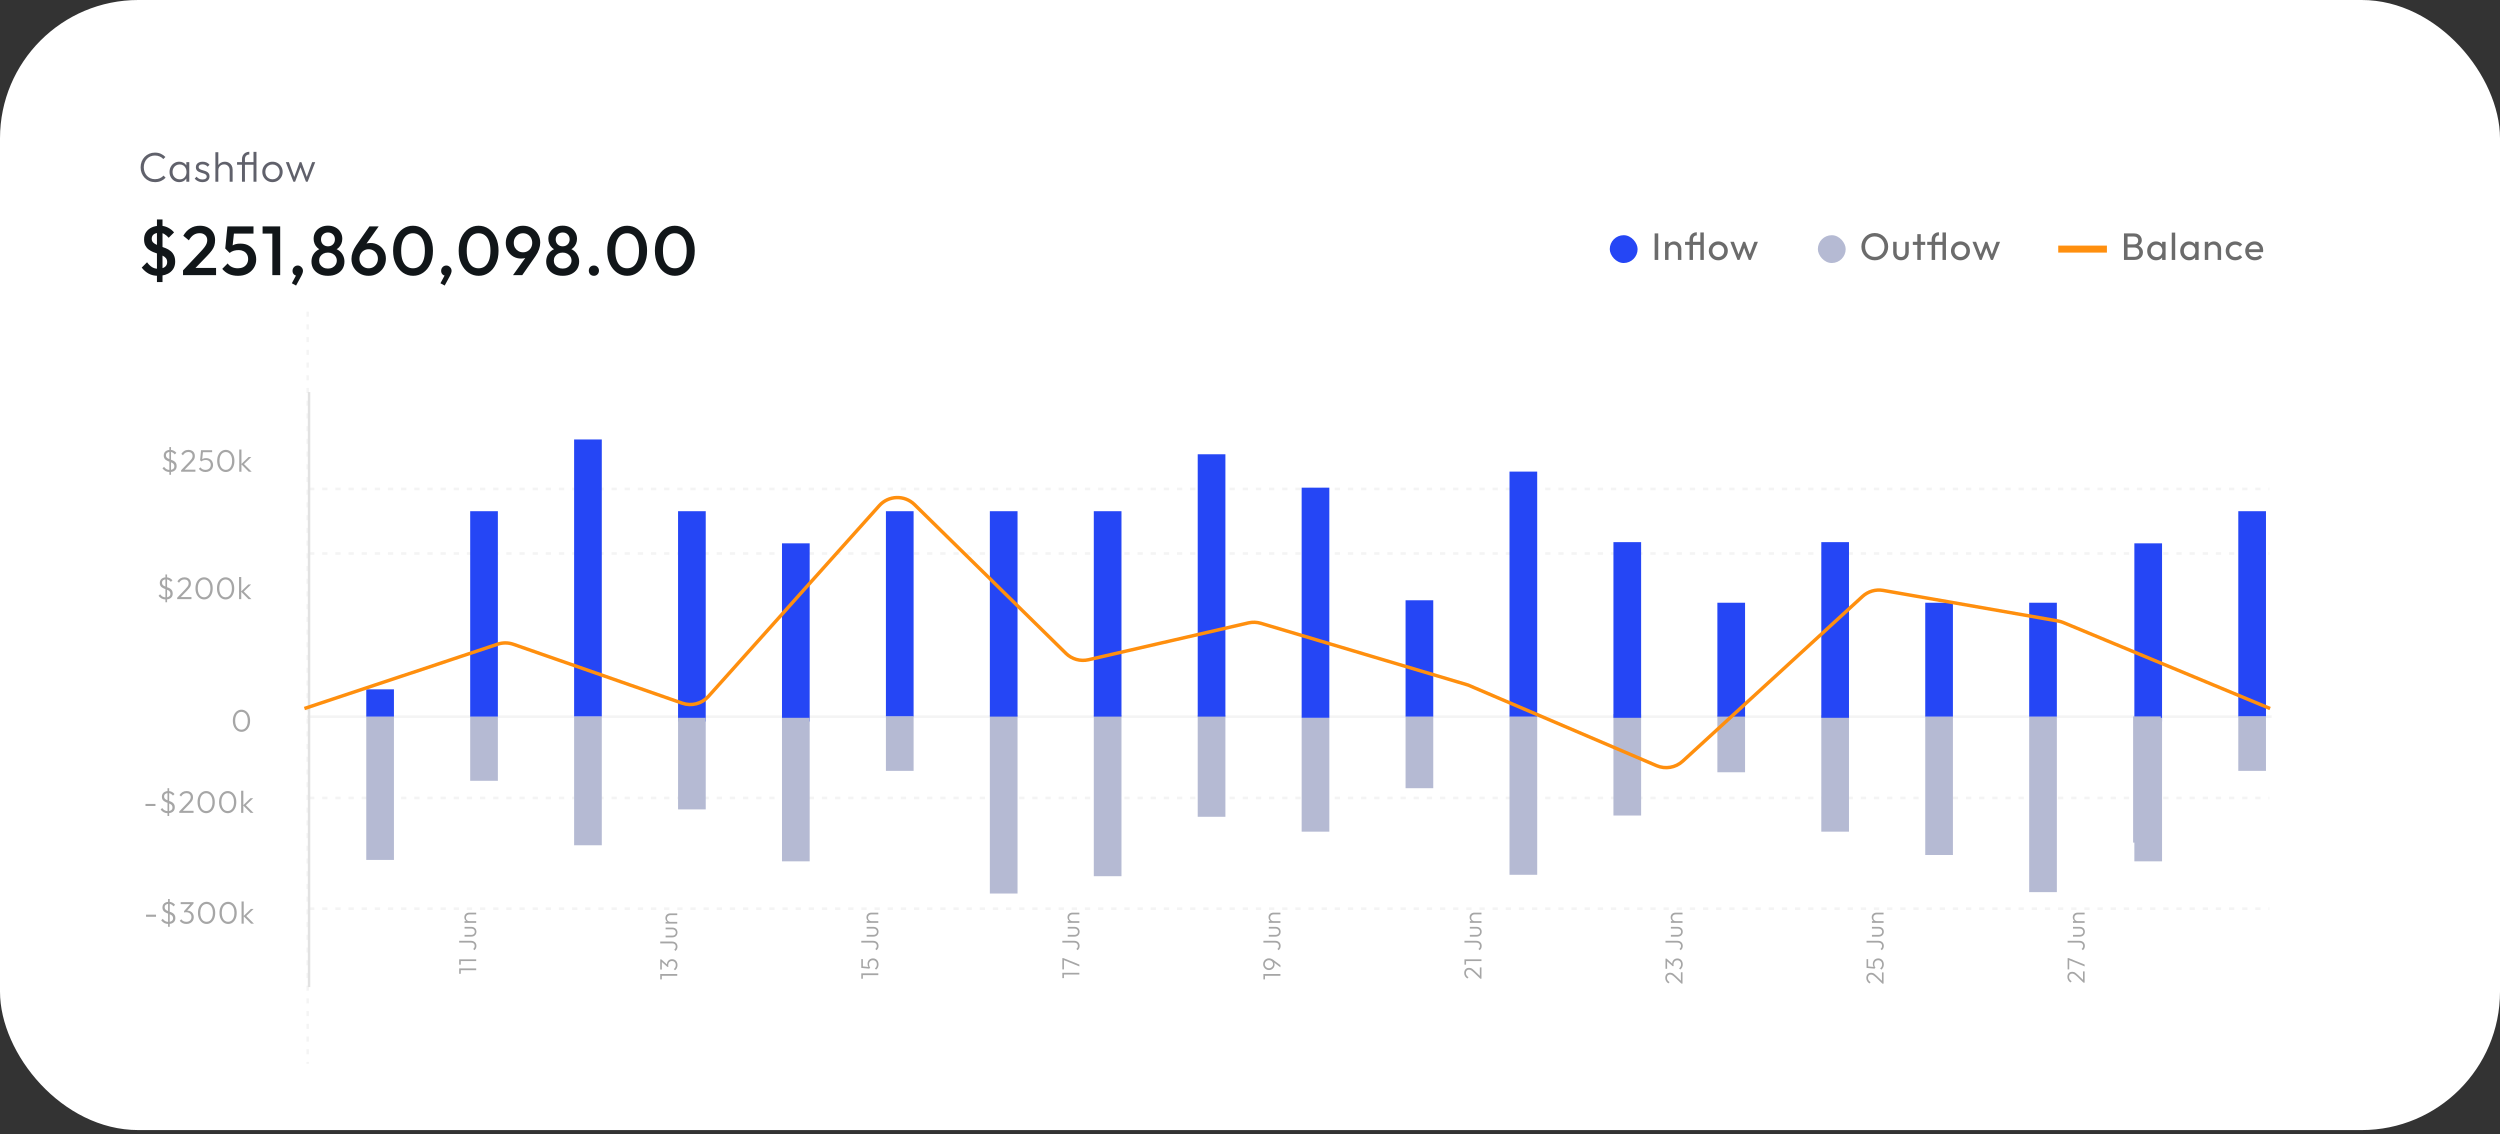 <svg width="346" height="157" viewBox="0 0 346 157" fill="none" xmlns="http://www.w3.org/2000/svg">
<rect x="0" y="0" width="346" height="157" fill="#333333" stroke="none"/>
<g clip-path="url(#clip0_1054_4969)">
<rect width="346" height="156.402" rx="19.151" fill="white"/>
<path d="M21.461 25.209C21.176 25.209 20.91 25.157 20.664 25.053C20.421 24.949 20.209 24.803 20.028 24.614C19.847 24.425 19.707 24.208 19.607 23.962C19.51 23.711 19.462 23.444 19.462 23.159C19.462 22.874 19.51 22.608 19.607 22.362C19.707 22.111 19.845 21.894 20.023 21.709C20.203 21.524 20.415 21.38 20.658 21.276C20.901 21.172 21.162 21.12 21.444 21.12C21.748 21.12 22.019 21.174 22.258 21.281C22.5 21.389 22.712 21.538 22.893 21.726L22.604 22.015C22.466 21.861 22.298 21.742 22.102 21.657C21.905 21.568 21.686 21.524 21.444 21.524C21.22 21.524 21.014 21.564 20.825 21.645C20.641 21.726 20.477 21.842 20.334 21.992C20.196 22.138 20.088 22.311 20.011 22.512C19.938 22.708 19.901 22.924 19.901 23.159C19.901 23.393 19.94 23.611 20.017 23.811C20.094 24.012 20.202 24.187 20.34 24.337C20.479 24.483 20.642 24.597 20.831 24.678C21.02 24.759 21.226 24.799 21.449 24.799C21.703 24.799 21.929 24.755 22.125 24.666C22.325 24.578 22.495 24.456 22.633 24.302L22.922 24.597C22.745 24.786 22.533 24.936 22.287 25.047C22.04 25.155 21.765 25.209 21.461 25.209ZM24.815 25.209C24.557 25.209 24.326 25.148 24.122 25.024C23.918 24.897 23.756 24.728 23.637 24.516C23.522 24.304 23.464 24.066 23.464 23.8C23.464 23.53 23.522 23.29 23.637 23.078C23.756 22.862 23.918 22.693 24.122 22.57C24.326 22.442 24.555 22.379 24.81 22.379C25.017 22.379 25.202 22.421 25.364 22.506C25.53 22.587 25.663 22.702 25.763 22.852C25.867 22.999 25.93 23.17 25.953 23.367V24.216C25.93 24.412 25.867 24.585 25.763 24.735C25.663 24.886 25.53 25.003 25.364 25.088C25.202 25.169 25.02 25.209 24.815 25.209ZM24.879 24.822C25.16 24.822 25.385 24.728 25.555 24.539C25.728 24.35 25.815 24.102 25.815 23.794C25.815 23.59 25.774 23.411 25.693 23.257C25.616 23.099 25.507 22.978 25.364 22.893C25.226 22.804 25.062 22.76 24.873 22.76C24.681 22.76 24.509 22.804 24.359 22.893C24.213 22.982 24.095 23.105 24.007 23.263C23.922 23.417 23.88 23.594 23.88 23.794C23.88 23.994 23.922 24.171 24.007 24.325C24.095 24.479 24.215 24.601 24.365 24.689C24.515 24.778 24.686 24.822 24.879 24.822ZM25.791 25.151V24.424L25.872 23.754L25.791 23.101V22.437H26.196V25.151H25.791ZM28.021 25.209C27.875 25.209 27.734 25.19 27.599 25.151C27.464 25.109 27.341 25.051 27.23 24.978C27.122 24.905 27.027 24.818 26.947 24.718L27.206 24.453C27.314 24.583 27.436 24.682 27.57 24.747C27.709 24.809 27.863 24.84 28.032 24.84C28.213 24.84 28.354 24.805 28.454 24.735C28.558 24.666 28.61 24.57 28.61 24.447C28.61 24.331 28.573 24.241 28.5 24.175C28.427 24.11 28.333 24.058 28.217 24.019C28.105 23.981 27.986 23.944 27.859 23.91C27.732 23.871 27.611 23.825 27.495 23.771C27.38 23.713 27.285 23.634 27.212 23.534C27.143 23.434 27.108 23.303 27.108 23.141C27.108 22.987 27.145 22.854 27.218 22.743C27.295 22.627 27.403 22.539 27.541 22.477C27.684 22.412 27.851 22.379 28.044 22.379C28.248 22.379 28.433 22.416 28.598 22.489C28.764 22.562 28.897 22.67 28.997 22.812L28.737 23.072C28.656 22.968 28.554 22.889 28.431 22.835C28.312 22.777 28.177 22.749 28.027 22.749C27.853 22.749 27.721 22.783 27.628 22.852C27.54 22.918 27.495 23.005 27.495 23.112C27.495 23.216 27.532 23.299 27.605 23.361C27.678 23.419 27.77 23.467 27.882 23.505C27.998 23.54 28.119 23.576 28.246 23.615C28.373 23.65 28.494 23.698 28.61 23.759C28.726 23.817 28.818 23.898 28.887 24.002C28.96 24.102 28.997 24.239 28.997 24.412C28.997 24.655 28.908 24.849 28.731 24.995C28.558 25.138 28.321 25.209 28.021 25.209ZM31.786 25.151V23.557C31.786 23.319 31.715 23.126 31.572 22.98C31.433 22.829 31.249 22.754 31.018 22.754C30.86 22.754 30.721 22.789 30.602 22.858C30.482 22.928 30.388 23.022 30.319 23.141C30.249 23.261 30.215 23.397 30.215 23.551L30.03 23.447C30.03 23.243 30.078 23.061 30.174 22.899C30.271 22.737 30.399 22.61 30.561 22.517C30.727 22.425 30.916 22.379 31.127 22.379C31.335 22.379 31.52 22.427 31.682 22.523C31.843 22.616 31.969 22.745 32.057 22.91C32.15 23.076 32.196 23.268 32.196 23.488V25.151H31.786ZM29.81 25.151V21.062H30.215V25.151H29.81ZM33.49 25.151V22.003C33.49 21.819 33.533 21.651 33.617 21.501C33.702 21.351 33.819 21.231 33.97 21.143C34.124 21.05 34.303 21.004 34.507 21.004L34.501 21.385C34.309 21.385 34.16 21.445 34.056 21.564C33.952 21.68 33.9 21.83 33.9 22.015V25.151H33.49ZM32.809 22.8V22.437H35.252V22.8H32.809ZM35.084 25.151V21.021H35.495V25.151H35.084ZM37.71 25.209C37.449 25.209 37.21 25.146 36.994 25.018C36.782 24.891 36.613 24.72 36.486 24.505C36.363 24.289 36.301 24.048 36.301 23.782C36.301 23.521 36.363 23.284 36.486 23.072C36.613 22.86 36.782 22.693 36.994 22.57C37.21 22.442 37.449 22.379 37.71 22.379C37.976 22.379 38.215 22.441 38.427 22.564C38.638 22.687 38.806 22.856 38.929 23.072C39.056 23.284 39.12 23.521 39.12 23.782C39.12 24.052 39.056 24.295 38.929 24.51C38.806 24.722 38.638 24.891 38.427 25.018C38.215 25.146 37.976 25.209 37.71 25.209ZM37.71 24.816C37.903 24.816 38.072 24.772 38.219 24.683C38.369 24.595 38.486 24.472 38.571 24.314C38.66 24.156 38.704 23.979 38.704 23.782C38.704 23.586 38.66 23.413 38.571 23.263C38.486 23.109 38.369 22.987 38.219 22.899C38.072 22.81 37.903 22.766 37.71 22.766C37.522 22.766 37.352 22.81 37.202 22.899C37.052 22.987 36.934 23.109 36.85 23.263C36.765 23.413 36.723 23.586 36.723 23.782C36.723 23.983 36.765 24.162 36.85 24.32C36.934 24.474 37.052 24.595 37.202 24.683C37.352 24.772 37.522 24.816 37.71 24.816ZM40.603 25.151L39.557 22.437H39.979L40.805 24.689L40.655 24.695L41.475 22.437H41.712L42.532 24.695L42.382 24.689L43.202 22.437H43.629L42.578 25.151H42.341L41.504 22.928H41.677L40.845 25.151H40.603Z" fill="#60616B"/>
<path d="M21.875 38.173C21.387 38.173 20.96 38.077 20.594 37.884C20.235 37.692 19.908 37.409 19.613 37.037L20.354 36.296C20.54 36.565 20.758 36.783 21.008 36.95C21.259 37.117 21.56 37.201 21.913 37.201C22.285 37.201 22.581 37.12 22.799 36.96C23.023 36.8 23.136 36.572 23.136 36.276C23.136 36.052 23.078 35.869 22.962 35.728C22.847 35.587 22.693 35.471 22.5 35.381C22.314 35.285 22.106 35.202 21.875 35.131C21.65 35.054 21.422 34.971 21.191 34.881C20.967 34.784 20.758 34.666 20.566 34.524C20.379 34.383 20.229 34.2 20.113 33.976C19.997 33.751 19.94 33.465 19.94 33.119C19.94 32.721 20.036 32.384 20.229 32.108C20.427 31.826 20.694 31.611 21.028 31.463C21.361 31.316 21.733 31.242 22.144 31.242C22.542 31.242 22.911 31.328 23.251 31.502C23.591 31.675 23.871 31.896 24.089 32.166L23.348 32.907C23.155 32.689 22.956 32.519 22.751 32.397C22.552 32.275 22.34 32.214 22.115 32.214C21.756 32.214 21.48 32.285 21.288 32.426C21.095 32.561 20.999 32.766 20.999 33.042C20.999 33.247 21.056 33.414 21.172 33.542C21.294 33.664 21.451 33.77 21.644 33.86C21.836 33.944 22.045 34.024 22.269 34.101C22.5 34.178 22.732 34.264 22.962 34.361C23.194 34.457 23.405 34.582 23.598 34.736C23.79 34.884 23.945 35.076 24.06 35.314C24.182 35.551 24.243 35.85 24.243 36.209C24.243 36.812 24.028 37.291 23.598 37.644C23.174 37.996 22.6 38.173 21.875 38.173ZM21.721 39.039V30.375H22.491V39.039H21.721ZM25.331 37.422L27.814 34.784C28.02 34.566 28.186 34.37 28.315 34.197C28.443 34.024 28.536 33.86 28.594 33.706C28.652 33.552 28.681 33.395 28.681 33.234C28.681 32.933 28.581 32.699 28.382 32.532C28.19 32.358 27.943 32.272 27.641 32.272C27.32 32.272 27.038 32.352 26.794 32.513C26.55 32.673 26.332 32.923 26.139 33.263L25.369 32.628C25.632 32.172 25.956 31.829 26.341 31.598C26.726 31.36 27.172 31.242 27.68 31.242C28.097 31.242 28.462 31.325 28.777 31.492C29.091 31.659 29.335 31.893 29.509 32.195C29.682 32.49 29.768 32.833 29.768 33.225C29.768 33.507 29.733 33.761 29.663 33.985C29.598 34.203 29.486 34.425 29.326 34.65C29.165 34.868 28.944 35.124 28.661 35.42L26.755 37.393L25.331 37.422ZM25.331 38.077V37.422L26.284 37.085H29.903V38.077H25.331ZM32.936 38.173C32.467 38.173 32.05 38.093 31.684 37.932C31.319 37.765 31.01 37.525 30.76 37.21L31.511 36.459C31.646 36.665 31.835 36.828 32.079 36.95C32.329 37.072 32.608 37.133 32.916 37.133C33.199 37.133 33.446 37.082 33.658 36.979C33.87 36.877 34.036 36.729 34.158 36.536C34.28 36.344 34.341 36.116 34.341 35.853C34.341 35.577 34.28 35.349 34.158 35.169C34.043 34.983 33.886 34.845 33.687 34.755C33.494 34.659 33.285 34.611 33.061 34.611C32.804 34.611 32.573 34.64 32.368 34.698C32.169 34.755 31.973 34.858 31.781 35.006L31.809 34.313C31.912 34.178 32.031 34.069 32.166 33.985C32.3 33.895 32.458 33.828 32.637 33.783C32.817 33.738 33.029 33.716 33.273 33.716C33.748 33.716 34.145 33.815 34.466 34.014C34.794 34.213 35.041 34.48 35.208 34.813C35.374 35.141 35.458 35.506 35.458 35.911C35.458 36.347 35.349 36.735 35.131 37.075C34.919 37.416 34.624 37.685 34.245 37.884C33.866 38.077 33.43 38.173 32.936 38.173ZM31.781 35.006L31.174 34.399L31.473 31.338H32.483L32.137 34.524L31.781 35.006ZM31.665 32.33L31.473 31.338H35.083V32.33H31.665ZM37.691 38.077V31.338H38.778V38.077H37.691ZM36.343 32.33V31.338H38.682V32.33H36.343ZM40.391 39.203L41.045 37.98L41.401 37.884C41.363 37.961 41.318 38.025 41.267 38.077C41.215 38.128 41.154 38.154 41.084 38.154C40.936 38.154 40.798 38.093 40.67 37.971C40.548 37.842 40.487 37.682 40.487 37.489C40.487 37.284 40.554 37.111 40.689 36.97C40.83 36.822 41.004 36.748 41.209 36.748C41.401 36.748 41.568 36.822 41.709 36.97C41.857 37.111 41.931 37.284 41.931 37.489C41.931 37.573 41.912 37.672 41.873 37.788C41.841 37.897 41.78 38.038 41.69 38.211L40.978 39.521L40.391 39.203ZM45.39 38.173C44.928 38.173 44.527 38.09 44.187 37.923C43.847 37.756 43.581 37.525 43.388 37.23C43.202 36.928 43.109 36.588 43.109 36.209C43.109 35.907 43.167 35.632 43.282 35.381C43.404 35.124 43.577 34.906 43.802 34.727C44.033 34.547 44.306 34.419 44.62 34.342L44.591 34.65C44.335 34.579 44.116 34.464 43.937 34.303C43.763 34.143 43.632 33.953 43.542 33.735C43.452 33.517 43.407 33.289 43.407 33.051C43.407 32.692 43.491 32.378 43.657 32.108C43.831 31.832 44.068 31.617 44.37 31.463C44.672 31.309 45.012 31.232 45.39 31.232C45.775 31.232 46.115 31.309 46.411 31.463C46.712 31.617 46.947 31.832 47.114 32.108C47.287 32.378 47.373 32.692 47.373 33.051C47.373 33.289 47.328 33.517 47.239 33.735C47.149 33.953 47.017 34.143 46.844 34.303C46.671 34.464 46.453 34.579 46.189 34.65L46.16 34.342C46.481 34.419 46.754 34.547 46.979 34.727C47.203 34.906 47.373 35.124 47.489 35.381C47.611 35.632 47.672 35.907 47.672 36.209C47.672 36.588 47.579 36.928 47.393 37.23C47.207 37.525 46.94 37.756 46.594 37.923C46.254 38.09 45.852 38.173 45.39 38.173ZM45.39 37.172C45.628 37.172 45.836 37.124 46.016 37.027C46.202 36.931 46.347 36.8 46.449 36.633C46.558 36.466 46.613 36.276 46.613 36.065C46.613 35.846 46.558 35.657 46.449 35.497C46.347 35.33 46.202 35.198 46.016 35.102C45.836 35.006 45.628 34.958 45.39 34.958C45.153 34.958 44.941 35.006 44.755 35.102C44.575 35.198 44.431 35.33 44.322 35.497C44.219 35.657 44.168 35.846 44.168 36.065C44.168 36.276 44.219 36.466 44.322 36.633C44.431 36.8 44.575 36.931 44.755 37.027C44.941 37.124 45.153 37.172 45.39 37.172ZM45.39 34.091C45.673 34.091 45.904 34.001 46.084 33.822C46.263 33.642 46.353 33.411 46.353 33.129C46.353 32.846 46.263 32.618 46.084 32.445C45.904 32.265 45.673 32.175 45.39 32.175C45.114 32.175 44.883 32.265 44.697 32.445C44.517 32.618 44.428 32.846 44.428 33.129C44.428 33.411 44.517 33.642 44.697 33.822C44.883 34.001 45.114 34.091 45.39 34.091ZM51.02 38.173C50.571 38.173 50.167 38.07 49.807 37.865C49.448 37.653 49.163 37.371 48.951 37.018C48.745 36.665 48.643 36.273 48.643 35.843C48.643 35.227 48.858 34.605 49.288 33.976L51.126 31.338H52.407L50.443 34.101L50.039 34.342C50.103 34.194 50.183 34.069 50.279 33.966C50.382 33.857 50.514 33.773 50.674 33.716C50.841 33.658 51.046 33.629 51.29 33.629C51.681 33.629 52.035 33.722 52.349 33.908C52.67 34.088 52.927 34.342 53.119 34.669C53.312 34.99 53.408 35.368 53.408 35.805C53.408 36.241 53.302 36.639 53.09 36.998C52.878 37.358 52.59 37.644 52.224 37.855C51.864 38.067 51.463 38.173 51.02 38.173ZM51.02 37.133C51.264 37.133 51.483 37.075 51.675 36.96C51.868 36.844 52.019 36.687 52.128 36.488C52.243 36.283 52.301 36.055 52.301 35.805C52.301 35.554 52.243 35.33 52.128 35.131C52.019 34.932 51.868 34.778 51.675 34.669C51.483 34.553 51.264 34.495 51.02 34.495C50.777 34.495 50.558 34.553 50.366 34.669C50.173 34.784 50.023 34.942 49.913 35.141C49.804 35.333 49.75 35.554 49.75 35.805C49.75 36.055 49.804 36.283 49.913 36.488C50.023 36.687 50.173 36.844 50.366 36.96C50.558 37.075 50.777 37.133 51.02 37.133ZM57.177 38.173C56.67 38.173 56.205 38.032 55.781 37.749C55.364 37.461 55.03 37.056 54.78 36.536C54.53 36.017 54.404 35.404 54.404 34.698C54.404 33.992 54.526 33.382 54.77 32.869C55.021 32.349 55.354 31.948 55.772 31.665C56.189 31.383 56.651 31.242 57.158 31.242C57.671 31.242 58.136 31.383 58.554 31.665C58.971 31.948 59.301 32.349 59.545 32.869C59.795 33.382 59.921 33.995 59.921 34.707C59.921 35.413 59.795 36.026 59.545 36.546C59.301 37.066 58.971 37.467 58.554 37.749C58.143 38.032 57.684 38.173 57.177 38.173ZM57.158 37.133C57.491 37.133 57.78 37.043 58.024 36.864C58.268 36.684 58.457 36.414 58.592 36.055C58.733 35.696 58.804 35.243 58.804 34.698C58.804 34.159 58.733 33.709 58.592 33.35C58.457 32.991 58.265 32.724 58.014 32.551C57.771 32.371 57.485 32.281 57.158 32.281C56.83 32.281 56.542 32.371 56.291 32.551C56.047 32.724 55.858 32.991 55.723 33.35C55.589 33.703 55.521 34.152 55.521 34.698C55.521 35.243 55.589 35.696 55.723 36.055C55.858 36.414 56.047 36.684 56.291 36.864C56.542 37.043 56.83 37.133 57.158 37.133ZM60.959 39.203L61.614 37.98L61.97 37.884C61.931 37.961 61.886 38.025 61.835 38.077C61.784 38.128 61.723 38.154 61.652 38.154C61.504 38.154 61.366 38.093 61.238 37.971C61.116 37.842 61.055 37.682 61.055 37.489C61.055 37.284 61.123 37.111 61.257 36.97C61.398 36.822 61.572 36.748 61.777 36.748C61.97 36.748 62.137 36.822 62.278 36.97C62.425 37.111 62.499 37.284 62.499 37.489C62.499 37.573 62.48 37.672 62.441 37.788C62.409 37.897 62.348 38.038 62.258 38.211L61.546 39.521L60.959 39.203ZM66.253 38.173C65.746 38.173 65.281 38.032 64.857 37.749C64.44 37.461 64.106 37.056 63.856 36.536C63.606 36.017 63.481 35.404 63.481 34.698C63.481 33.992 63.603 33.382 63.846 32.869C64.097 32.349 64.43 31.948 64.848 31.665C65.265 31.383 65.727 31.242 66.234 31.242C66.747 31.242 67.213 31.383 67.63 31.665C68.047 31.948 68.377 32.349 68.621 32.869C68.872 33.382 68.997 33.995 68.997 34.707C68.997 35.413 68.872 36.026 68.621 36.546C68.377 37.066 68.047 37.467 67.63 37.749C67.219 38.032 66.76 38.173 66.253 38.173ZM66.234 37.133C66.568 37.133 66.856 37.043 67.1 36.864C67.344 36.684 67.534 36.414 67.668 36.055C67.809 35.696 67.88 35.243 67.88 34.698C67.88 34.159 67.809 33.709 67.668 33.35C67.534 32.991 67.341 32.724 67.091 32.551C66.847 32.371 66.561 32.281 66.234 32.281C65.907 32.281 65.618 32.371 65.368 32.551C65.124 32.724 64.934 32.991 64.799 33.35C64.665 33.703 64.597 34.152 64.597 34.698C64.597 35.243 64.665 35.696 64.799 36.055C64.934 36.414 65.124 36.684 65.368 36.864C65.618 37.043 65.907 37.133 66.234 37.133ZM71.002 38.077L72.975 35.314L73.37 35.073C73.306 35.214 73.222 35.34 73.12 35.449C73.023 35.558 72.895 35.641 72.734 35.699C72.574 35.757 72.369 35.785 72.118 35.785C71.733 35.785 71.38 35.696 71.059 35.516C70.739 35.33 70.482 35.073 70.289 34.746C70.097 34.419 70.001 34.04 70.001 33.61C70.001 33.173 70.106 32.776 70.318 32.416C70.536 32.057 70.825 31.771 71.185 31.559C71.544 31.348 71.945 31.242 72.388 31.242C72.837 31.242 73.242 31.348 73.601 31.559C73.96 31.765 74.243 32.044 74.448 32.397C74.66 32.743 74.766 33.135 74.766 33.571C74.766 34.188 74.551 34.81 74.121 35.439L72.282 38.077H71.002ZM72.388 34.919C72.632 34.919 72.85 34.861 73.043 34.746C73.235 34.63 73.386 34.473 73.495 34.274C73.604 34.075 73.659 33.854 73.659 33.61C73.659 33.353 73.604 33.125 73.495 32.926C73.386 32.727 73.235 32.57 73.043 32.455C72.85 32.339 72.632 32.281 72.388 32.281C72.144 32.281 71.926 32.339 71.733 32.455C71.541 32.57 71.387 32.727 71.271 32.926C71.162 33.125 71.108 33.353 71.108 33.61C71.108 33.86 71.162 34.085 71.271 34.284C71.387 34.476 71.541 34.63 71.733 34.746C71.932 34.861 72.15 34.919 72.388 34.919ZM77.874 38.173C77.412 38.173 77.011 38.09 76.671 37.923C76.33 37.756 76.064 37.525 75.872 37.23C75.686 36.928 75.592 36.588 75.592 36.209C75.592 35.907 75.65 35.632 75.766 35.381C75.888 35.124 76.061 34.906 76.285 34.727C76.517 34.547 76.789 34.419 77.104 34.342L77.075 34.65C76.818 34.579 76.6 34.464 76.42 34.303C76.247 34.143 76.115 33.953 76.026 33.735C75.936 33.517 75.891 33.289 75.891 33.051C75.891 32.692 75.974 32.378 76.141 32.108C76.314 31.832 76.552 31.617 76.853 31.463C77.155 31.309 77.495 31.232 77.874 31.232C78.259 31.232 78.599 31.309 78.894 31.463C79.196 31.617 79.43 31.832 79.597 32.108C79.77 32.378 79.857 32.692 79.857 33.051C79.857 33.289 79.812 33.517 79.722 33.735C79.632 33.953 79.501 34.143 79.328 34.303C79.154 34.464 78.936 34.579 78.673 34.65L78.644 34.342C78.965 34.419 79.238 34.547 79.462 34.727C79.687 34.906 79.857 35.124 79.972 35.381C80.094 35.632 80.155 35.907 80.155 36.209C80.155 36.588 80.062 36.928 79.876 37.23C79.69 37.525 79.424 37.756 79.077 37.923C78.737 38.09 78.336 38.173 77.874 38.173ZM77.874 37.172C78.111 37.172 78.32 37.124 78.5 37.027C78.686 36.931 78.83 36.8 78.933 36.633C79.042 36.466 79.097 36.276 79.097 36.065C79.097 35.846 79.042 35.657 78.933 35.497C78.83 35.33 78.686 35.198 78.5 35.102C78.32 35.006 78.111 34.958 77.874 34.958C77.636 34.958 77.425 35.006 77.239 35.102C77.059 35.198 76.915 35.33 76.805 35.497C76.703 35.657 76.651 35.846 76.651 36.065C76.651 36.276 76.703 36.466 76.805 36.633C76.915 36.8 77.059 36.931 77.239 37.027C77.425 37.124 77.636 37.172 77.874 37.172ZM77.874 34.091C78.156 34.091 78.387 34.001 78.567 33.822C78.747 33.642 78.837 33.411 78.837 33.129C78.837 32.846 78.747 32.618 78.567 32.445C78.387 32.265 78.156 32.175 77.874 32.175C77.598 32.175 77.367 32.265 77.181 32.445C77.001 32.618 76.911 32.846 76.911 33.129C76.911 33.411 77.001 33.642 77.181 33.822C77.367 34.001 77.598 34.091 77.874 34.091ZM82.195 38.173C81.99 38.173 81.819 38.105 81.685 37.971C81.556 37.83 81.492 37.66 81.492 37.461C81.492 37.255 81.556 37.085 81.685 36.95C81.819 36.816 81.99 36.748 82.195 36.748C82.4 36.748 82.567 36.816 82.695 36.95C82.83 37.085 82.898 37.255 82.898 37.461C82.898 37.66 82.83 37.83 82.695 37.971C82.567 38.105 82.4 38.173 82.195 38.173ZM86.812 38.173C86.305 38.173 85.84 38.032 85.416 37.749C84.999 37.461 84.665 37.056 84.415 36.536C84.165 36.017 84.04 35.404 84.04 34.698C84.04 33.992 84.162 33.382 84.405 32.869C84.656 32.349 84.989 31.948 85.407 31.665C85.824 31.383 86.286 31.242 86.793 31.242C87.306 31.242 87.772 31.383 88.189 31.665C88.606 31.948 88.936 32.349 89.18 32.869C89.43 33.382 89.556 33.995 89.556 34.707C89.556 35.413 89.43 36.026 89.18 36.546C88.936 37.066 88.606 37.467 88.189 37.749C87.778 38.032 87.319 38.173 86.812 38.173ZM86.793 37.133C87.126 37.133 87.415 37.043 87.659 36.864C87.903 36.684 88.092 36.414 88.227 36.055C88.368 35.696 88.439 35.243 88.439 34.698C88.439 34.159 88.368 33.709 88.227 33.35C88.092 32.991 87.9 32.724 87.65 32.551C87.406 32.371 87.12 32.281 86.793 32.281C86.466 32.281 86.177 32.371 85.926 32.551C85.683 32.724 85.493 32.991 85.358 33.35C85.224 33.703 85.156 34.152 85.156 34.698C85.156 35.243 85.224 35.696 85.358 36.055C85.493 36.414 85.683 36.684 85.926 36.864C86.177 37.043 86.466 37.133 86.793 37.133ZM93.409 38.173C92.902 38.173 92.437 38.032 92.013 37.749C91.596 37.461 91.262 37.056 91.012 36.536C90.762 36.017 90.636 35.404 90.636 34.698C90.636 33.992 90.758 33.382 91.002 32.869C91.253 32.349 91.586 31.948 92.004 31.665C92.421 31.383 92.883 31.242 93.39 31.242C93.903 31.242 94.368 31.383 94.786 31.665C95.203 31.948 95.533 32.349 95.777 32.869C96.027 33.382 96.153 33.995 96.153 34.707C96.153 35.413 96.027 36.026 95.777 36.546C95.533 37.066 95.203 37.467 94.786 37.749C94.375 38.032 93.916 38.173 93.409 38.173ZM93.39 37.133C93.723 37.133 94.012 37.043 94.256 36.864C94.5 36.684 94.689 36.414 94.824 36.055C94.965 35.696 95.036 35.243 95.036 34.698C95.036 34.159 94.965 33.709 94.824 33.35C94.689 32.991 94.497 32.724 94.246 32.551C94.003 32.371 93.717 32.281 93.39 32.281C93.062 32.281 92.774 32.371 92.523 32.551C92.279 32.724 92.09 32.991 91.955 33.35C91.82 33.703 91.753 34.152 91.753 34.698C91.753 35.243 91.82 35.696 91.955 36.055C92.09 36.414 92.279 36.684 92.523 36.864C92.774 37.043 93.062 37.133 93.39 37.133Z" fill="#111619"/>
<path d="M23.487 65.328C23.271 65.328 23.08 65.284 22.915 65.198C22.754 65.108 22.611 64.984 22.486 64.825L22.703 64.608C22.804 64.753 22.92 64.861 23.05 64.933C23.18 65.005 23.33 65.042 23.5 65.042C23.688 65.042 23.84 64.998 23.955 64.912C24.071 64.822 24.128 64.698 24.128 64.539C24.128 64.421 24.102 64.324 24.05 64.249C23.998 64.171 23.928 64.109 23.838 64.063C23.752 64.013 23.656 63.97 23.552 63.933C23.448 63.895 23.343 63.856 23.236 63.816C23.132 63.772 23.037 63.719 22.95 63.655C22.863 63.592 22.793 63.511 22.738 63.413C22.686 63.315 22.66 63.189 22.66 63.036C22.66 62.874 22.697 62.736 22.772 62.62C22.85 62.505 22.956 62.416 23.089 62.356C23.224 62.292 23.378 62.26 23.548 62.26C23.727 62.26 23.89 62.298 24.037 62.373C24.188 62.448 24.312 62.549 24.41 62.676L24.193 62.893C24.104 62.78 24.006 62.694 23.899 62.633C23.792 62.572 23.672 62.542 23.539 62.542C23.366 62.542 23.227 62.584 23.123 62.668C23.019 62.748 22.967 62.864 22.967 63.014C22.967 63.127 22.993 63.218 23.045 63.287C23.1 63.356 23.171 63.414 23.258 63.46C23.347 63.507 23.444 63.548 23.548 63.586C23.655 63.621 23.76 63.66 23.864 63.703C23.971 63.746 24.068 63.801 24.154 63.868C24.244 63.934 24.315 64.019 24.367 64.123C24.422 64.224 24.449 64.354 24.449 64.513C24.449 64.77 24.362 64.971 24.189 65.115C24.016 65.257 23.782 65.328 23.487 65.328ZM23.44 65.717V61.871H23.669V65.717H23.44ZM25.063 65.089L26.168 63.937C26.295 63.801 26.393 63.687 26.462 63.595C26.535 63.502 26.584 63.419 26.61 63.343C26.639 63.266 26.653 63.185 26.653 63.101C26.653 62.931 26.6 62.798 26.493 62.702C26.386 62.604 26.244 62.555 26.068 62.555C25.907 62.555 25.765 62.594 25.644 62.672C25.522 62.747 25.414 62.861 25.319 63.014L25.098 62.819C25.213 62.637 25.352 62.499 25.514 62.403C25.675 62.308 25.863 62.26 26.077 62.26C26.256 62.26 26.412 62.295 26.545 62.364C26.68 62.434 26.784 62.532 26.857 62.659C26.932 62.786 26.969 62.935 26.969 63.105C26.969 63.224 26.953 63.332 26.922 63.43C26.89 63.525 26.834 63.627 26.753 63.733C26.675 63.837 26.564 63.964 26.419 64.115L25.483 65.076L25.063 65.089ZM25.063 65.284V65.089L25.323 64.998H27.043V65.284H25.063ZM28.442 65.328C28.246 65.328 28.07 65.29 27.914 65.215C27.758 65.14 27.627 65.031 27.52 64.89L27.732 64.678C27.804 64.787 27.901 64.874 28.022 64.938C28.146 64.998 28.285 65.029 28.438 65.029C28.582 65.029 28.709 65.001 28.819 64.946C28.929 64.888 29.014 64.809 29.075 64.708C29.138 64.604 29.17 64.483 29.17 64.344C29.17 64.203 29.14 64.081 29.079 63.98C29.018 63.876 28.936 63.797 28.832 63.742C28.728 63.687 28.611 63.66 28.481 63.66C28.357 63.66 28.243 63.677 28.139 63.712C28.038 63.743 27.946 63.795 27.862 63.868L27.853 63.66C27.905 63.602 27.964 63.554 28.031 63.517C28.097 63.479 28.171 63.45 28.252 63.43C28.335 63.41 28.428 63.4 28.529 63.4C28.728 63.4 28.9 63.443 29.044 63.53C29.189 63.614 29.299 63.727 29.374 63.872C29.452 64.016 29.491 64.18 29.491 64.362C29.491 64.549 29.446 64.715 29.356 64.86C29.267 65.004 29.143 65.118 28.984 65.202C28.828 65.286 28.647 65.328 28.442 65.328ZM27.862 63.868L27.693 63.694L27.823 62.304H28.113L27.97 63.725L27.862 63.868ZM27.901 62.585L27.823 62.304H29.356V62.585H27.901ZM31.259 65.328C31.039 65.328 30.838 65.265 30.656 65.141C30.474 65.014 30.328 64.835 30.219 64.604C30.112 64.373 30.058 64.102 30.058 63.79C30.058 63.475 30.112 63.205 30.219 62.98C30.326 62.751 30.469 62.575 30.648 62.451C30.83 62.324 31.03 62.26 31.25 62.26C31.472 62.26 31.673 62.322 31.852 62.447C32.034 62.571 32.178 62.748 32.285 62.98C32.392 63.208 32.445 63.479 32.445 63.794C32.445 64.106 32.392 64.377 32.285 64.608C32.178 64.839 32.035 65.017 31.856 65.141C31.677 65.265 31.478 65.328 31.259 65.328ZM31.25 65.029C31.42 65.029 31.57 64.981 31.7 64.886C31.833 64.787 31.937 64.647 32.012 64.465C32.087 64.281 32.125 64.055 32.125 63.79C32.125 63.527 32.087 63.304 32.012 63.123C31.937 62.938 31.833 62.798 31.7 62.702C31.57 62.607 31.42 62.559 31.25 62.559C31.082 62.559 30.932 62.607 30.799 62.702C30.669 62.798 30.567 62.936 30.492 63.118C30.417 63.3 30.379 63.524 30.379 63.79C30.379 64.055 30.417 64.281 30.492 64.465C30.567 64.647 30.669 64.787 30.799 64.886C30.932 64.981 31.082 65.029 31.25 65.029ZM34.426 65.284L33.386 64.24L34.409 63.248H34.786L33.672 64.318L33.685 64.145L34.829 65.284H34.426ZM33.114 65.284V62.217H33.417V65.284H33.114Z" fill="#A6A6A6"/>
<path d="M22.942 82.965C22.725 82.965 22.535 82.922 22.37 82.835C22.208 82.746 22.065 82.621 21.941 82.463L22.158 82.246C22.259 82.391 22.374 82.499 22.504 82.571C22.634 82.643 22.784 82.679 22.955 82.679C23.142 82.679 23.294 82.636 23.41 82.549C23.525 82.46 23.583 82.336 23.583 82.177C23.583 82.058 23.557 81.962 23.505 81.886C23.453 81.809 23.382 81.746 23.293 81.7C23.206 81.651 23.111 81.608 23.007 81.57C22.903 81.533 22.797 81.494 22.691 81.453C22.587 81.41 22.491 81.357 22.405 81.293C22.318 81.23 22.247 81.149 22.192 81.05C22.14 80.952 22.114 80.827 22.114 80.674C22.114 80.512 22.152 80.373 22.227 80.258C22.305 80.142 22.41 80.054 22.543 79.993C22.679 79.93 22.832 79.898 23.003 79.898C23.181 79.898 23.345 79.936 23.492 80.011C23.642 80.086 23.766 80.187 23.864 80.314L23.648 80.531C23.558 80.418 23.46 80.331 23.353 80.271C23.247 80.21 23.127 80.18 22.994 80.18C22.82 80.18 22.682 80.222 22.578 80.305C22.474 80.386 22.422 80.502 22.422 80.652C22.422 80.764 22.448 80.856 22.5 80.925C22.555 80.994 22.626 81.052 22.712 81.098C22.802 81.144 22.898 81.186 23.003 81.224C23.109 81.258 23.215 81.297 23.319 81.341C23.425 81.384 23.522 81.439 23.609 81.505C23.698 81.572 23.769 81.657 23.821 81.761C23.876 81.862 23.904 81.992 23.904 82.151C23.904 82.408 23.817 82.609 23.644 82.753C23.47 82.894 23.236 82.965 22.942 82.965ZM22.894 83.355V79.508H23.124V83.355H22.894ZM24.518 82.727L25.622 81.575C25.75 81.439 25.848 81.325 25.917 81.232C25.989 81.14 26.038 81.056 26.064 80.981C26.093 80.903 26.108 80.822 26.108 80.739C26.108 80.568 26.054 80.435 25.947 80.34C25.84 80.242 25.699 80.193 25.523 80.193C25.361 80.193 25.22 80.232 25.098 80.31C24.977 80.385 24.869 80.499 24.773 80.652L24.552 80.457C24.668 80.275 24.807 80.136 24.968 80.041C25.13 79.946 25.318 79.898 25.532 79.898C25.71 79.898 25.866 79.933 25.999 80.002C26.135 80.071 26.239 80.17 26.311 80.297C26.386 80.424 26.424 80.573 26.424 80.743C26.424 80.861 26.408 80.97 26.376 81.068C26.344 81.163 26.288 81.264 26.207 81.371C26.129 81.475 26.018 81.602 25.874 81.752L24.938 82.714L24.518 82.727ZM24.518 82.922V82.727L24.778 82.636H26.497V82.922H24.518ZM28.252 82.965C28.033 82.965 27.832 82.903 27.65 82.779C27.468 82.652 27.322 82.473 27.212 82.242C27.106 82.011 27.052 81.739 27.052 81.427C27.052 81.112 27.106 80.843 27.212 80.617C27.319 80.389 27.462 80.213 27.641 80.089C27.823 79.962 28.024 79.898 28.244 79.898C28.466 79.898 28.666 79.96 28.846 80.084C29.027 80.209 29.172 80.386 29.279 80.617C29.386 80.845 29.439 81.117 29.439 81.432C29.439 81.744 29.386 82.015 29.279 82.246C29.172 82.477 29.029 82.655 28.85 82.779C28.671 82.903 28.472 82.965 28.252 82.965ZM28.244 82.666C28.414 82.666 28.564 82.619 28.694 82.523C28.827 82.425 28.931 82.285 29.006 82.103C29.081 81.918 29.119 81.693 29.119 81.427C29.119 81.165 29.081 80.942 29.006 80.76C28.931 80.575 28.827 80.435 28.694 80.34C28.564 80.245 28.414 80.197 28.244 80.197C28.076 80.197 27.926 80.245 27.793 80.34C27.663 80.435 27.56 80.574 27.485 80.756C27.41 80.938 27.373 81.162 27.373 81.427C27.373 81.693 27.41 81.918 27.485 82.103C27.56 82.285 27.663 82.425 27.793 82.523C27.926 82.619 28.076 82.666 28.244 82.666ZM31.229 82.965C31.01 82.965 30.809 82.903 30.627 82.779C30.445 82.652 30.299 82.473 30.189 82.242C30.083 82.011 30.029 81.739 30.029 81.427C30.029 81.112 30.083 80.843 30.189 80.617C30.296 80.389 30.439 80.213 30.618 80.089C30.8 79.962 31.001 79.898 31.221 79.898C31.443 79.898 31.644 79.96 31.823 80.084C32.005 80.209 32.149 80.386 32.256 80.617C32.363 80.845 32.416 81.117 32.416 81.432C32.416 81.744 32.363 82.015 32.256 82.246C32.149 82.477 32.006 82.655 31.827 82.779C31.648 82.903 31.449 82.965 31.229 82.965ZM31.221 82.666C31.391 82.666 31.541 82.619 31.671 82.523C31.804 82.425 31.908 82.285 31.983 82.103C32.058 81.918 32.096 81.693 32.096 81.427C32.096 81.165 32.058 80.942 31.983 80.76C31.908 80.575 31.804 80.435 31.671 80.34C31.541 80.245 31.391 80.197 31.221 80.197C31.053 80.197 30.903 80.245 30.77 80.34C30.64 80.435 30.538 80.574 30.462 80.756C30.387 80.938 30.35 81.162 30.35 81.427C30.35 81.693 30.387 81.918 30.462 82.103C30.538 82.285 30.64 82.425 30.77 82.523C30.903 82.619 31.053 82.666 31.221 82.666ZM34.397 82.922L33.357 81.878L34.38 80.886H34.756L33.643 81.956L33.656 81.783L34.8 82.922H34.397ZM33.084 82.922V79.855H33.388V82.922H33.084Z" fill="#A6A6A6"/>
<path d="M33.426 101.288C33.207 101.288 33.006 101.226 32.824 101.102C32.642 100.975 32.496 100.796 32.386 100.565C32.28 100.334 32.226 100.062 32.226 99.751C32.226 99.436 32.28 99.166 32.386 98.941C32.493 98.712 32.636 98.536 32.815 98.412C32.997 98.285 33.198 98.221 33.417 98.221C33.64 98.221 33.841 98.284 34.02 98.408C34.202 98.532 34.346 98.71 34.453 98.941C34.56 99.169 34.613 99.44 34.613 99.755C34.613 100.067 34.56 100.338 34.453 100.569C34.346 100.8 34.203 100.978 34.024 101.102C33.845 101.226 33.646 101.288 33.426 101.288ZM33.417 100.99C33.588 100.99 33.738 100.942 33.868 100.847C34.001 100.748 34.105 100.608 34.18 100.426C34.255 100.242 34.293 100.016 34.293 99.751C34.293 99.488 34.255 99.265 34.18 99.084C34.105 98.899 34.001 98.759 33.868 98.663C33.738 98.568 33.588 98.52 33.417 98.52C33.25 98.52 33.1 98.568 32.967 98.663C32.837 98.759 32.734 98.897 32.659 99.079C32.584 99.261 32.547 99.485 32.547 99.751C32.547 100.016 32.584 100.242 32.659 100.426C32.734 100.608 32.837 100.748 32.967 100.847C33.1 100.942 33.25 100.99 33.417 100.99Z" fill="#A6A6A6"/>
<path d="M20.134 111.551V111.261H21.516V111.551H20.134ZM23.231 112.547C23.014 112.547 22.824 112.504 22.659 112.417C22.497 112.328 22.354 112.204 22.23 112.045L22.447 111.828C22.548 111.973 22.663 112.081 22.793 112.153C22.923 112.225 23.073 112.261 23.244 112.261C23.432 112.261 23.583 112.218 23.699 112.131C23.814 112.042 23.872 111.918 23.872 111.759C23.872 111.641 23.846 111.544 23.794 111.469C23.742 111.391 23.671 111.329 23.582 111.282C23.495 111.233 23.4 111.19 23.296 111.152C23.192 111.115 23.087 111.076 22.98 111.035C22.876 110.992 22.78 110.939 22.694 110.875C22.607 110.812 22.536 110.731 22.481 110.633C22.429 110.534 22.404 110.409 22.404 110.256C22.404 110.094 22.441 109.955 22.516 109.84C22.594 109.724 22.7 109.636 22.832 109.576C22.968 109.512 23.121 109.48 23.291 109.48C23.471 109.48 23.634 109.518 23.781 109.593C23.931 109.668 24.055 109.769 24.154 109.896L23.937 110.113C23.848 110 23.749 109.913 23.642 109.853C23.536 109.792 23.416 109.762 23.283 109.762C23.11 109.762 22.971 109.804 22.867 109.888C22.763 109.968 22.711 110.084 22.711 110.234C22.711 110.347 22.737 110.438 22.789 110.507C22.844 110.576 22.915 110.634 23.001 110.68C23.091 110.726 23.188 110.768 23.291 110.806C23.398 110.841 23.504 110.88 23.608 110.923C23.715 110.966 23.811 111.021 23.898 111.087C23.988 111.154 24.058 111.239 24.11 111.343C24.165 111.444 24.193 111.574 24.193 111.733C24.193 111.99 24.106 112.191 23.933 112.335C23.759 112.477 23.525 112.547 23.231 112.547ZM23.183 112.937V109.09H23.413V112.937H23.183ZM24.807 112.309L25.912 111.157C26.039 111.021 26.137 110.907 26.206 110.815C26.278 110.722 26.327 110.638 26.353 110.563C26.382 110.485 26.397 110.404 26.397 110.321C26.397 110.15 26.343 110.017 26.236 109.922C26.13 109.824 25.988 109.775 25.812 109.775C25.65 109.775 25.509 109.814 25.387 109.892C25.266 109.967 25.158 110.081 25.062 110.234L24.841 110.039C24.957 109.857 25.096 109.719 25.257 109.623C25.419 109.528 25.607 109.48 25.82 109.48C26 109.48 26.155 109.515 26.288 109.584C26.424 109.654 26.528 109.752 26.6 109.879C26.675 110.006 26.713 110.155 26.713 110.325C26.713 110.443 26.697 110.552 26.665 110.65C26.634 110.745 26.577 110.846 26.496 110.953C26.418 111.057 26.307 111.184 26.163 111.334L25.227 112.296L24.807 112.309ZM24.807 112.504V112.309L25.067 112.218H26.787V112.504H24.807ZM28.541 112.547C28.322 112.547 28.121 112.485 27.939 112.361C27.757 112.234 27.611 112.055 27.502 111.824C27.395 111.593 27.341 111.321 27.341 111.009C27.341 110.695 27.395 110.425 27.502 110.199C27.608 109.971 27.751 109.795 27.93 109.671C28.112 109.544 28.313 109.48 28.532 109.48C28.755 109.48 28.956 109.542 29.135 109.667C29.317 109.791 29.461 109.968 29.568 110.199C29.675 110.428 29.728 110.699 29.728 111.014C29.728 111.326 29.675 111.597 29.568 111.828C29.461 112.059 29.318 112.237 29.139 112.361C28.96 112.485 28.761 112.547 28.541 112.547ZM28.532 112.248C28.703 112.248 28.853 112.201 28.983 112.105C29.116 112.007 29.22 111.867 29.295 111.685C29.37 111.5 29.408 111.275 29.408 111.009C29.408 110.747 29.37 110.524 29.295 110.342C29.22 110.158 29.116 110.017 28.983 109.922C28.853 109.827 28.703 109.779 28.532 109.779C28.365 109.779 28.215 109.827 28.082 109.922C27.952 110.017 27.849 110.156 27.774 110.338C27.699 110.52 27.662 110.744 27.662 111.009C27.662 111.275 27.699 111.5 27.774 111.685C27.849 111.867 27.952 112.007 28.082 112.105C28.215 112.201 28.365 112.248 28.532 112.248ZM31.518 112.547C31.299 112.547 31.098 112.485 30.916 112.361C30.734 112.234 30.588 112.055 30.479 111.824C30.372 111.593 30.318 111.321 30.318 111.009C30.318 110.695 30.372 110.425 30.479 110.199C30.585 109.971 30.728 109.795 30.907 109.671C31.089 109.544 31.29 109.48 31.51 109.48C31.732 109.48 31.933 109.542 32.112 109.667C32.294 109.791 32.438 109.968 32.545 110.199C32.652 110.428 32.705 110.699 32.705 111.014C32.705 111.326 32.652 111.597 32.545 111.828C32.438 112.059 32.295 112.237 32.116 112.361C31.937 112.485 31.738 112.547 31.518 112.547ZM31.51 112.248C31.68 112.248 31.83 112.201 31.96 112.105C32.093 112.007 32.197 111.867 32.272 111.685C32.347 111.5 32.385 111.275 32.385 111.009C32.385 110.747 32.347 110.524 32.272 110.342C32.197 110.158 32.093 110.017 31.96 109.922C31.83 109.827 31.68 109.779 31.51 109.779C31.342 109.779 31.192 109.827 31.059 109.922C30.929 110.017 30.827 110.156 30.752 110.338C30.676 110.52 30.639 110.744 30.639 111.009C30.639 111.275 30.676 111.5 30.752 111.685C30.827 111.867 30.929 112.007 31.059 112.105C31.192 112.201 31.342 112.248 31.51 112.248ZM34.686 112.504L33.646 111.46L34.669 110.468H35.045L33.932 111.538L33.945 111.365L35.089 112.504H34.686ZM33.373 112.504V109.437H33.677V112.504H33.373Z" fill="#A6A6A6"/>
<path d="M20.212 126.881V126.59H21.593V126.881H20.212ZM23.309 127.877C23.092 127.877 22.901 127.834 22.737 127.747C22.575 127.658 22.432 127.533 22.308 127.375L22.525 127.158C22.626 127.302 22.741 127.411 22.871 127.483C23.001 127.555 23.151 127.591 23.322 127.591C23.509 127.591 23.661 127.548 23.776 127.461C23.892 127.372 23.95 127.247 23.95 127.089C23.95 126.97 23.924 126.873 23.872 126.798C23.82 126.72 23.749 126.658 23.66 126.612C23.573 126.563 23.478 126.52 23.374 126.482C23.27 126.445 23.164 126.406 23.057 126.365C22.953 126.322 22.858 126.268 22.771 126.205C22.685 126.141 22.614 126.061 22.559 125.962C22.507 125.864 22.481 125.738 22.481 125.585C22.481 125.424 22.519 125.285 22.594 125.17C22.672 125.054 22.777 124.966 22.91 124.905C23.046 124.842 23.199 124.81 23.369 124.81C23.548 124.81 23.712 124.848 23.859 124.923C24.009 124.998 24.133 125.099 24.231 125.226L24.015 125.442C23.925 125.33 23.827 125.243 23.72 125.183C23.613 125.122 23.494 125.092 23.361 125.092C23.187 125.092 23.049 125.133 22.945 125.217C22.841 125.298 22.789 125.414 22.789 125.564C22.789 125.676 22.815 125.767 22.867 125.837C22.922 125.906 22.992 125.964 23.079 126.01C23.169 126.056 23.265 126.098 23.369 126.136C23.476 126.17 23.582 126.209 23.686 126.253C23.792 126.296 23.889 126.351 23.976 126.417C24.065 126.484 24.136 126.569 24.188 126.673C24.243 126.774 24.27 126.904 24.27 127.063C24.27 127.32 24.184 127.52 24.01 127.665C23.837 127.806 23.603 127.877 23.309 127.877ZM23.261 128.267V124.42H23.491V128.267H23.261ZM25.794 127.877C25.604 127.877 25.429 127.84 25.27 127.764C25.114 127.689 24.983 127.581 24.876 127.44L25.088 127.227C25.16 127.337 25.259 127.424 25.383 127.487C25.507 127.548 25.643 127.578 25.79 127.578C25.934 127.578 26.059 127.551 26.163 127.496C26.269 127.441 26.352 127.364 26.41 127.266C26.47 127.165 26.5 127.048 26.5 126.915C26.5 126.78 26.47 126.663 26.41 126.564C26.352 126.466 26.268 126.39 26.158 126.335C26.051 126.28 25.923 126.253 25.773 126.253C25.724 126.253 25.673 126.255 25.621 126.261C25.572 126.267 25.523 126.277 25.474 126.292L25.595 126.114C25.644 126.088 25.698 126.068 25.755 126.053C25.813 126.039 25.877 126.032 25.946 126.032C26.111 126.032 26.259 126.071 26.392 126.149C26.525 126.224 26.629 126.329 26.704 126.465C26.782 126.598 26.821 126.752 26.821 126.928C26.821 127.116 26.778 127.281 26.691 127.422C26.604 127.564 26.483 127.675 26.327 127.756C26.174 127.837 25.997 127.877 25.794 127.877ZM25.474 126.292V126.097L26.418 125.035L26.786 125.048L25.825 126.123L25.474 126.292ZM25.006 125.135V124.853H26.786V125.048L26.514 125.135H25.006ZM28.598 127.877C28.378 127.877 28.178 127.815 27.996 127.691C27.814 127.564 27.668 127.385 27.558 127.154C27.451 126.923 27.398 126.651 27.398 126.339C27.398 126.024 27.451 125.754 27.558 125.529C27.665 125.301 27.808 125.125 27.987 125.001C28.169 124.874 28.37 124.81 28.589 124.81C28.811 124.81 29.012 124.872 29.191 124.996C29.373 125.12 29.518 125.298 29.625 125.529C29.731 125.757 29.785 126.029 29.785 126.344C29.785 126.655 29.731 126.927 29.625 127.158C29.518 127.389 29.375 127.567 29.196 127.691C29.017 127.815 28.817 127.877 28.598 127.877ZM28.589 127.578C28.76 127.578 28.91 127.531 29.04 127.435C29.172 127.337 29.276 127.197 29.352 127.015C29.427 126.83 29.464 126.605 29.464 126.339C29.464 126.076 29.427 125.854 29.352 125.672C29.276 125.487 29.172 125.347 29.04 125.252C28.91 125.157 28.76 125.109 28.589 125.109C28.422 125.109 28.271 125.157 28.139 125.252C28.009 125.347 27.906 125.486 27.831 125.668C27.756 125.85 27.718 126.074 27.718 126.339C27.718 126.605 27.756 126.83 27.831 127.015C27.906 127.197 28.009 127.337 28.139 127.435C28.271 127.531 28.422 127.578 28.589 127.578ZM31.575 127.877C31.355 127.877 31.155 127.815 30.973 127.691C30.791 127.564 30.645 127.385 30.535 127.154C30.428 126.923 30.375 126.651 30.375 126.339C30.375 126.024 30.428 125.754 30.535 125.529C30.642 125.301 30.785 125.125 30.964 125.001C31.146 124.874 31.347 124.81 31.566 124.81C31.789 124.81 31.989 124.872 32.168 124.996C32.35 125.12 32.495 125.298 32.602 125.529C32.708 125.757 32.762 126.029 32.762 126.344C32.762 126.655 32.708 126.927 32.602 127.158C32.495 127.389 32.352 127.567 32.173 127.691C31.994 127.815 31.794 127.877 31.575 127.877ZM31.566 127.578C31.737 127.578 31.887 127.531 32.017 127.435C32.15 127.337 32.254 127.197 32.329 127.015C32.404 126.83 32.441 126.605 32.441 126.339C32.441 126.076 32.404 125.854 32.329 125.672C32.254 125.487 32.15 125.347 32.017 125.252C31.887 125.157 31.737 125.109 31.566 125.109C31.399 125.109 31.248 125.157 31.116 125.252C30.986 125.347 30.883 125.486 30.808 125.668C30.733 125.85 30.695 126.074 30.695 126.339C30.695 126.605 30.733 126.83 30.808 127.015C30.883 127.197 30.986 127.337 31.116 127.435C31.248 127.531 31.399 127.578 31.566 127.578ZM34.743 127.834L33.703 126.79L34.725 125.798H35.102L33.989 126.868L34.002 126.694L35.145 127.834H34.743ZM33.43 127.834V124.767H33.733V127.834H33.43Z" fill="#A6A6A6"/>
<path d="M42.58 43.134L42.58 147.232" stroke="#F4F4F4" stroke-width="0.342" stroke-dasharray="0.7 1.06"/>
<path d="M42.772 125.76L314.081 125.76" stroke="#F4F4F4" stroke-width="0.364" stroke-dasharray="0.73 1.09"/>
<path d="M42.772 76.605L314.081 76.605" stroke="#F4F4F4" stroke-width="0.364" stroke-dasharray="0.73 1.09"/>
<path d="M42.469 99.188L314.398 99.188" stroke="#F4F4F4" stroke-width="0.364"/>
<path d="M42.772 110.439L314.081 110.439" stroke="#F4F4F4" stroke-width="0.364" stroke-dasharray="0.73 1.09"/>
<path d="M42.772 67.668L314.081 67.668" stroke="#F4F4F4" stroke-width="0.364" stroke-dasharray="0.73 1.09"/>
<rect x="50.69" y="99.154" width="3.832" height="19.864" fill="#B5BAD3"/>
<rect x="65.074" y="99.154" width="3.832" height="8.905" fill="#B5BAD3"/>
<rect x="50.69" y="95.407" width="3.832" height="3.767" fill="#2546F5"/>
<rect x="65.074" y="70.749" width="3.832" height="28.426" fill="#2546F5"/>
<rect x="79.457" y="60.818" width="3.832" height="38.358" fill="#2546F5"/>
<rect x="79.457" y="99.175" width="3.832" height="17.809" fill="#B5BAD3"/>
<rect x="93.842" y="70.749" width="3.832" height="29.111" fill="#2546F5"/>
<rect x="108.227" y="75.201" width="3.832" height="24.659" fill="#2546F5"/>
<rect x="295.395" y="75.201" width="3.832" height="24.659" fill="#2546F5"/>
<rect x="122.611" y="70.749" width="3.832" height="28.426" fill="#2546F5"/>
<rect x="309.779" y="70.749" width="3.832" height="28.426" fill="#2546F5"/>
<rect x="136.996" y="99.003" width="3.832" height="24.659" fill="#B5BAD3"/>
<rect x="252.068" y="99.003" width="3.832" height="16.097" fill="#B5BAD3"/>
<rect x="151.381" y="99.003" width="3.832" height="22.261" fill="#B5BAD3"/>
<rect x="165.764" y="99.003" width="3.832" height="14.042" fill="#B5BAD3"/>
<rect x="151.381" y="70.749" width="3.832" height="28.426" fill="#2546F5"/>
<rect x="136.996" y="70.749" width="3.832" height="28.426" fill="#2546F5"/>
<rect x="165.764" y="62.873" width="3.832" height="36.303" fill="#2546F5"/>
<rect x="180.148" y="99.346" width="3.832" height="15.754" fill="#B5BAD3"/>
<rect x="194.531" y="99.154" width="3.832" height="9.932" fill="#B5BAD3"/>
<rect x="208.916" y="99.154" width="3.832" height="21.919" fill="#B5BAD3"/>
<rect x="295.221" y="99.154" width="3.832" height="17.466" fill="#B5BAD3"/>
<rect x="280.838" y="99.154" width="3.832" height="24.316" fill="#B5BAD3"/>
<rect x="266.453" y="99.154" width="3.832" height="19.179" fill="#B5BAD3"/>
<rect x="194.531" y="83.079" width="3.832" height="16.097" fill="#2546F5"/>
<rect x="180.148" y="67.496" width="3.832" height="31.851" fill="#2546F5"/>
<rect x="208.916" y="65.269" width="3.832" height="33.906" fill="#2546F5"/>
<rect x="223.299" y="98.832" width="3.832" height="14.042" fill="#B5BAD3"/>
<rect x="237.684" y="99.003" width="3.832" height="7.877" fill="#B5BAD3"/>
<rect x="237.684" y="83.422" width="3.832" height="15.754" fill="#2546F5"/>
<rect x="266.453" y="83.42" width="3.832" height="15.754" fill="#2546F5"/>
<rect x="280.838" y="83.422" width="3.832" height="15.754" fill="#2546F5"/>
<rect x="223.299" y="75.031" width="3.832" height="24.316" fill="#2546F5"/>
<rect x="252.068" y="75.031" width="3.832" height="24.316" fill="#2546F5"/>
<path d="M42.772 54.262L42.772 136.613" stroke="#E2E2E2" stroke-width="0.342"/>
<rect x="93.842" y="99.346" width="3.832" height="12.672" fill="#B5BAD3"/>
<rect x="122.611" y="99.154" width="3.832" height="7.535" fill="#B5BAD3"/>
<rect x="309.779" y="99.154" width="3.832" height="7.535" fill="#B5BAD3"/>
<rect x="108.227" y="99.346" width="3.832" height="19.864" fill="#B5BAD3"/>
<rect x="295.395" y="99.346" width="3.832" height="19.864" fill="#B5BAD3"/>
<path d="M314.182 98.06L285.546 86.153C285.316 86.058 285.077 85.988 284.832 85.945L260.625 81.713C259.595 81.533 258.54 81.842 257.769 82.548L232.875 105.357C231.9 106.251 230.491 106.491 229.274 105.971L203.189 94.813L174.499 86.263C173.941 86.097 173.348 86.078 172.78 86.209L150.646 91.309C149.525 91.568 148.349 91.236 147.528 90.43L126.562 69.829C125.191 68.482 122.973 68.553 121.691 69.984L98.038 96.387C97.131 97.4 95.703 97.768 94.419 97.32L71.05 89.17C70.347 88.925 69.582 88.919 68.876 89.154L42.132 98.06" stroke="#FF8F0E" stroke-width="0.481"/>
<rect x="222.793" y="32.551" width="3.851" height="3.851" rx="1.925" fill="#2546F5"/>
<path d="M229.003 35.976V32.302H229.501V35.976H229.003ZM232.221 35.976V34.51C232.221 34.319 232.161 34.162 232.041 34.038C231.921 33.915 231.766 33.853 231.575 33.853C231.448 33.853 231.335 33.881 231.236 33.938C231.138 33.994 231.06 34.072 231.003 34.171C230.947 34.27 230.919 34.383 230.919 34.51L230.723 34.398C230.723 34.208 230.765 34.038 230.85 33.89C230.935 33.742 231.053 33.626 231.205 33.541C231.356 33.453 231.528 33.408 231.718 33.408C231.909 33.408 232.076 33.456 232.221 33.551C232.369 33.647 232.486 33.772 232.571 33.927C232.655 34.079 232.698 34.241 232.698 34.414V35.976H232.221ZM230.442 35.976V33.461H230.919V35.976H230.442ZM233.831 35.976V33.123C233.831 32.946 233.871 32.784 233.952 32.635C234.034 32.487 234.15 32.369 234.302 32.281C234.457 32.189 234.635 32.143 234.837 32.143V32.588C234.664 32.588 234.531 32.641 234.44 32.747C234.351 32.849 234.307 32.974 234.307 33.123V35.976H233.831ZM233.211 33.895V33.461H235.525V33.895H233.211ZM235.329 35.976V32.175H235.806V35.976H235.329ZM237.814 36.029C237.566 36.029 237.344 35.971 237.146 35.855C236.949 35.738 236.792 35.581 236.675 35.383C236.559 35.182 236.501 34.958 236.501 34.711C236.501 34.467 236.559 34.248 236.675 34.054C236.792 33.857 236.949 33.7 237.146 33.583C237.344 33.467 237.566 33.408 237.814 33.408C238.057 33.408 238.278 33.467 238.475 33.583C238.677 33.696 238.835 33.851 238.952 34.049C239.068 34.247 239.127 34.467 239.127 34.711C239.127 34.958 239.068 35.182 238.952 35.383C238.835 35.581 238.677 35.738 238.475 35.855C238.278 35.971 238.057 36.029 237.814 36.029ZM237.814 35.569C237.972 35.569 238.114 35.532 238.237 35.457C238.361 35.383 238.458 35.283 238.528 35.156C238.599 35.025 238.634 34.877 238.634 34.711C238.634 34.548 238.597 34.404 238.523 34.277C238.452 34.15 238.355 34.051 238.232 33.98C238.112 33.906 237.972 33.869 237.814 33.869C237.655 33.869 237.514 33.906 237.39 33.98C237.266 34.051 237.169 34.15 237.099 34.277C237.028 34.404 236.993 34.548 236.993 34.711C236.993 34.877 237.028 35.025 237.099 35.156C237.169 35.283 237.266 35.383 237.39 35.457C237.514 35.532 237.655 35.569 237.814 35.569ZM240.47 35.976L239.475 33.461H239.972L240.692 35.42H240.534L241.248 33.461H241.524L242.239 35.42H242.08L242.8 33.461H243.297L242.307 35.976H242.027L241.301 34.075H241.476L240.745 35.976H240.47Z" fill="#6B6B6B"/>
<rect x="251.592" y="32.551" width="3.851" height="3.851" rx="1.925" fill="#B5BAD3"/>
<path d="M259.475 36.029C259.214 36.029 258.971 35.982 258.745 35.886C258.519 35.788 258.321 35.652 258.152 35.479C257.982 35.302 257.85 35.099 257.755 34.87C257.663 34.64 257.617 34.395 257.617 34.134C257.617 33.869 257.663 33.624 257.755 33.398C257.85 33.168 257.981 32.967 258.146 32.794C258.316 32.621 258.512 32.487 258.734 32.392C258.96 32.297 259.204 32.249 259.465 32.249C259.726 32.249 259.968 32.297 260.19 32.392C260.416 32.487 260.614 32.621 260.783 32.794C260.953 32.967 261.085 33.168 261.18 33.398C261.276 33.627 261.323 33.874 261.323 34.139C261.323 34.4 261.276 34.646 261.18 34.875C261.085 35.105 260.953 35.306 260.783 35.479C260.617 35.652 260.421 35.788 260.196 35.886C259.973 35.982 259.733 36.029 259.475 36.029ZM259.465 35.553C259.73 35.553 259.961 35.493 260.158 35.373C260.36 35.249 260.518 35.081 260.635 34.87C260.751 34.654 260.81 34.409 260.81 34.134C260.81 33.929 260.776 33.742 260.709 33.572C260.642 33.4 260.548 33.25 260.428 33.123C260.308 32.995 260.167 32.898 260.005 32.831C259.843 32.761 259.663 32.725 259.465 32.725C259.204 32.725 258.972 32.785 258.771 32.905C258.574 33.025 258.417 33.191 258.3 33.403C258.187 33.615 258.131 33.858 258.131 34.134C258.131 34.339 258.162 34.529 258.226 34.706C258.293 34.879 258.385 35.029 258.501 35.156C258.621 35.279 258.762 35.376 258.925 35.447C259.091 35.517 259.271 35.553 259.465 35.553ZM263.097 36.029C262.888 36.029 262.701 35.983 262.535 35.892C262.373 35.796 262.246 35.666 262.154 35.5C262.062 35.334 262.017 35.142 262.017 34.923V33.461H262.493V34.901C262.493 35.039 262.516 35.159 262.562 35.261C262.611 35.36 262.682 35.436 262.774 35.489C262.865 35.542 262.973 35.569 263.097 35.569C263.284 35.569 263.43 35.51 263.536 35.394C263.642 35.274 263.695 35.11 263.695 34.901V33.461H264.172V34.923C264.172 35.142 264.126 35.334 264.034 35.5C263.942 35.666 263.815 35.796 263.653 35.892C263.494 35.983 263.308 36.029 263.097 36.029ZM265.356 35.976V32.408H265.832V35.976H265.356ZM264.736 33.895V33.461H266.452V33.895H264.736ZM267.344 35.976V33.123C267.344 32.946 267.385 32.784 267.466 32.635C267.547 32.487 267.664 32.369 267.815 32.281C267.971 32.189 268.149 32.143 268.35 32.143V32.588C268.177 32.588 268.045 32.641 267.953 32.747C267.865 32.849 267.821 32.974 267.821 33.123V35.976H267.344ZM266.725 33.895V33.461H269.038V33.895H266.725ZM268.843 35.976V32.175H269.319V35.976H268.843ZM271.327 36.029C271.08 36.029 270.858 35.971 270.66 35.855C270.462 35.738 270.305 35.581 270.189 35.383C270.072 35.182 270.014 34.958 270.014 34.711C270.014 34.467 270.072 34.248 270.189 34.054C270.305 33.857 270.462 33.7 270.66 33.583C270.858 33.467 271.08 33.408 271.327 33.408C271.571 33.408 271.791 33.467 271.989 33.583C272.19 33.696 272.349 33.851 272.465 34.049C272.582 34.247 272.64 34.467 272.64 34.711C272.64 34.958 272.582 35.182 272.465 35.383C272.349 35.581 272.19 35.738 271.989 35.855C271.791 35.971 271.571 36.029 271.327 36.029ZM271.327 35.569C271.486 35.569 271.627 35.532 271.751 35.457C271.874 35.383 271.971 35.283 272.042 35.156C272.112 35.025 272.148 34.877 272.148 34.711C272.148 34.548 272.111 34.404 272.036 34.277C271.966 34.15 271.869 34.051 271.745 33.98C271.625 33.906 271.486 33.869 271.327 33.869C271.168 33.869 271.027 33.906 270.903 33.98C270.78 34.051 270.683 34.15 270.612 34.277C270.542 34.404 270.506 34.548 270.506 34.711C270.506 34.877 270.542 35.025 270.612 35.156C270.683 35.283 270.78 35.383 270.903 35.457C271.027 35.532 271.168 35.569 271.327 35.569ZM273.984 35.976L272.988 33.461H273.486L274.206 35.42H274.047L274.762 33.461H275.037L275.752 35.42H275.593L276.313 33.461H276.811L275.821 35.976H275.54L274.815 34.075H274.99L274.259 35.976H273.984Z" fill="#6B6B6B"/>
<path d="M284.859 34.476H291.598" stroke="#FF8F0E" stroke-width="0.963"/>
<path d="M294.291 35.976V35.542H295.403C295.615 35.542 295.781 35.48 295.901 35.357C296.021 35.23 296.081 35.078 296.081 34.901C296.081 34.782 296.054 34.674 296.001 34.578C295.948 34.48 295.871 34.402 295.768 34.346C295.67 34.289 295.553 34.261 295.419 34.261H294.291V33.827H295.345C295.521 33.827 295.661 33.781 295.763 33.689C295.869 33.594 295.922 33.458 295.922 33.281C295.922 33.105 295.867 32.971 295.758 32.879C295.648 32.784 295.504 32.736 295.324 32.736H294.291V32.302H295.334C295.574 32.302 295.774 32.346 295.933 32.434C296.095 32.519 296.217 32.632 296.298 32.773C296.383 32.914 296.425 33.069 296.425 33.239C296.425 33.437 296.37 33.61 296.261 33.758C296.155 33.906 295.998 34.023 295.79 34.107L295.832 33.949C296.068 34.033 296.252 34.162 296.383 34.335C296.517 34.504 296.584 34.706 296.584 34.939C296.584 35.133 296.536 35.307 296.441 35.463C296.345 35.618 296.208 35.743 296.028 35.839C295.851 35.93 295.634 35.976 295.377 35.976H294.291ZM293.958 35.976V32.302H294.455V35.976H293.958ZM298.4 36.029C298.171 36.029 297.962 35.973 297.775 35.86C297.588 35.743 297.44 35.586 297.331 35.389C297.225 35.191 297.172 34.969 297.172 34.721C297.172 34.474 297.225 34.252 297.331 34.054C297.44 33.857 297.586 33.7 297.77 33.583C297.957 33.467 298.167 33.408 298.4 33.408C298.591 33.408 298.76 33.449 298.908 33.53C299.06 33.608 299.182 33.717 299.274 33.858C299.365 33.996 299.417 34.157 299.427 34.34V35.097C299.417 35.277 299.365 35.438 299.274 35.579C299.185 35.72 299.065 35.832 298.914 35.913C298.765 35.99 298.594 36.029 298.4 36.029ZM298.479 35.579C298.716 35.579 298.907 35.5 299.051 35.341C299.196 35.179 299.268 34.972 299.268 34.721C299.268 34.548 299.235 34.398 299.168 34.271C299.104 34.141 299.012 34.04 298.892 33.97C298.772 33.895 298.633 33.858 298.474 33.858C298.315 33.858 298.174 33.895 298.051 33.97C297.931 34.044 297.835 34.146 297.765 34.277C297.698 34.404 297.664 34.55 297.664 34.716C297.664 34.886 297.698 35.036 297.765 35.166C297.835 35.293 297.932 35.394 298.056 35.468C298.179 35.542 298.321 35.579 298.479 35.579ZM299.237 35.976V35.299L299.327 34.684L299.237 34.075V33.461H299.718V35.976H299.237ZM300.571 35.976V32.196H301.048V35.976H300.571ZM302.973 36.029C302.744 36.029 302.535 35.973 302.348 35.86C302.161 35.743 302.013 35.586 301.904 35.389C301.798 35.191 301.745 34.969 301.745 34.721C301.745 34.474 301.798 34.252 301.904 34.054C302.013 33.857 302.16 33.7 302.343 33.583C302.53 33.467 302.74 33.408 302.973 33.408C303.164 33.408 303.333 33.449 303.481 33.53C303.633 33.608 303.755 33.717 303.847 33.858C303.939 33.996 303.99 34.157 304 34.34V35.097C303.99 35.277 303.939 35.438 303.847 35.579C303.759 35.72 303.638 35.832 303.487 35.913C303.338 35.99 303.167 36.029 302.973 36.029ZM303.053 35.579C303.289 35.579 303.48 35.5 303.624 35.341C303.769 35.179 303.841 34.972 303.841 34.721C303.841 34.548 303.808 34.398 303.741 34.271C303.677 34.141 303.586 34.04 303.466 33.97C303.346 33.895 303.206 33.858 303.047 33.858C302.888 33.858 302.747 33.895 302.624 33.97C302.504 34.044 302.408 34.146 302.338 34.277C302.271 34.404 302.237 34.55 302.237 34.716C302.237 34.886 302.271 35.036 302.338 35.166C302.408 35.293 302.505 35.394 302.629 35.468C302.753 35.542 302.894 35.579 303.053 35.579ZM303.81 35.976V35.299L303.9 34.684L303.81 34.075V33.461H304.292V35.976H303.81ZM306.923 35.976V34.51C306.923 34.319 306.863 34.162 306.743 34.038C306.623 33.915 306.468 33.853 306.277 33.853C306.15 33.853 306.037 33.881 305.938 33.938C305.839 33.994 305.762 34.072 305.705 34.171C305.649 34.27 305.621 34.383 305.621 34.51L305.425 34.398C305.425 34.208 305.467 34.038 305.552 33.89C305.637 33.742 305.755 33.626 305.907 33.541C306.058 33.453 306.23 33.408 306.42 33.408C306.611 33.408 306.778 33.456 306.923 33.551C307.071 33.647 307.188 33.772 307.273 33.927C307.357 34.079 307.4 34.241 307.4 34.414V35.976H306.923ZM305.144 35.976V33.461H305.621V35.976H305.144ZM309.353 36.029C309.105 36.029 308.881 35.971 308.68 35.855C308.482 35.738 308.325 35.581 308.209 35.383C308.096 35.182 308.04 34.96 308.04 34.716C308.04 34.469 308.096 34.247 308.209 34.049C308.325 33.851 308.482 33.696 308.68 33.583C308.881 33.467 309.105 33.408 309.353 33.408C309.547 33.408 309.727 33.446 309.893 33.52C310.059 33.59 310.201 33.694 310.322 33.832L310.004 34.15C309.926 34.058 309.831 33.989 309.718 33.943C309.608 33.894 309.487 33.869 309.353 33.869C309.194 33.869 309.053 33.906 308.929 33.98C308.805 34.051 308.708 34.15 308.638 34.277C308.567 34.404 308.532 34.55 308.532 34.716C308.532 34.882 308.567 35.029 308.638 35.156C308.708 35.283 308.805 35.383 308.929 35.457C309.053 35.532 309.194 35.569 309.353 35.569C309.487 35.569 309.608 35.546 309.718 35.5C309.831 35.45 309.928 35.38 310.009 35.288L310.322 35.606C310.205 35.74 310.062 35.844 309.893 35.918C309.727 35.992 309.547 36.029 309.353 36.029ZM312.071 36.029C311.821 36.029 311.595 35.973 311.394 35.86C311.192 35.743 311.033 35.586 310.917 35.389C310.801 35.191 310.742 34.967 310.742 34.716C310.742 34.469 310.799 34.247 310.912 34.049C311.028 33.851 311.183 33.696 311.378 33.583C311.575 33.467 311.796 33.408 312.039 33.408C312.272 33.408 312.477 33.461 312.654 33.567C312.834 33.673 312.973 33.82 313.072 34.007C313.174 34.194 313.225 34.406 313.225 34.642C313.225 34.677 313.224 34.716 313.22 34.758C313.217 34.797 313.21 34.843 313.199 34.896H311.076V34.499H312.945L312.77 34.653C312.77 34.483 312.74 34.34 312.68 34.224C312.62 34.104 312.535 34.012 312.426 33.949C312.317 33.881 312.184 33.848 312.029 33.848C311.866 33.848 311.724 33.883 311.6 33.954C311.476 34.024 311.381 34.123 311.314 34.25C311.247 34.377 311.213 34.527 311.213 34.7C311.213 34.877 311.249 35.032 311.319 35.166C311.39 35.297 311.491 35.399 311.621 35.473C311.752 35.544 311.902 35.579 312.071 35.579C312.212 35.579 312.341 35.554 312.458 35.505C312.578 35.456 312.68 35.382 312.765 35.283L313.072 35.595C312.952 35.736 312.804 35.844 312.627 35.918C312.454 35.992 312.269 36.029 312.071 36.029Z" fill="#6B6B6B"/>
<path d="M65.905 134.273H63.549V134.026H65.905V134.273ZM63.772 134.77H63.549V134.061H63.772V134.77ZM65.905 133.013H63.549V132.767H65.905V133.013ZM63.772 133.51H63.549V132.801H63.772V133.51ZM65.939 130.905C65.939 131.038 65.914 131.154 65.864 131.255C65.812 131.353 65.741 131.437 65.652 131.508L65.487 131.33C65.556 131.28 65.609 131.221 65.645 131.152C65.679 131.084 65.696 131.004 65.696 130.912C65.696 130.83 65.679 130.755 65.645 130.686C65.609 130.618 65.552 130.563 65.477 130.522C65.402 130.481 65.307 130.46 65.193 130.46H63.549V130.207H65.189C65.347 130.207 65.482 130.239 65.594 130.303C65.706 130.364 65.791 130.449 65.85 130.556C65.91 130.661 65.939 130.778 65.939 130.905ZM65.939 128.953C65.939 129.083 65.91 129.199 65.85 129.302C65.789 129.405 65.706 129.486 65.6 129.545C65.495 129.602 65.372 129.631 65.231 129.631H64.296V129.388H65.22C65.319 129.388 65.404 129.371 65.477 129.336C65.55 129.3 65.607 129.249 65.648 129.182C65.689 129.116 65.71 129.04 65.71 128.953C65.71 128.818 65.665 128.712 65.576 128.634C65.487 128.554 65.369 128.515 65.22 128.515H64.296V128.275H65.231C65.37 128.275 65.493 128.303 65.6 128.36C65.708 128.417 65.791 128.497 65.85 128.6C65.91 128.703 65.939 128.82 65.939 128.953ZM65.905 126.553H64.96C64.819 126.553 64.704 126.596 64.618 126.68C64.528 126.762 64.484 126.872 64.484 127.009C64.484 127.102 64.504 127.185 64.546 127.255C64.587 127.326 64.643 127.382 64.713 127.423C64.784 127.464 64.865 127.485 64.957 127.485L64.895 127.594C64.774 127.594 64.665 127.566 64.57 127.509C64.474 127.452 64.398 127.375 64.344 127.279C64.289 127.181 64.261 127.069 64.261 126.944C64.261 126.82 64.291 126.711 64.35 126.615C64.41 126.519 64.49 126.445 64.59 126.392C64.691 126.338 64.8 126.31 64.919 126.31H65.905V126.553ZM65.905 127.725H64.296V127.485H65.905V127.725Z" fill="#A6A6A6"/>
<path d="M93.731 135.051H91.375V134.805H93.731V135.051ZM91.597 135.548H91.375V134.839H91.597V135.548ZM93.765 133.562C93.765 133.713 93.736 133.851 93.676 133.976C93.617 134.1 93.531 134.204 93.419 134.288L93.251 134.12C93.338 134.063 93.407 133.986 93.457 133.887C93.505 133.789 93.529 133.682 93.529 133.565C93.529 133.451 93.507 133.353 93.464 133.271C93.42 133.186 93.36 133.121 93.282 133.076C93.202 133.028 93.11 133.004 93.005 133.004C92.898 133.004 92.805 133.028 92.728 133.076C92.65 133.121 92.589 133.188 92.546 133.274C92.503 133.359 92.481 133.46 92.481 133.579C92.481 133.618 92.483 133.658 92.488 133.699C92.492 133.738 92.5 133.777 92.512 133.815L92.371 133.72C92.351 133.681 92.335 133.638 92.323 133.593C92.312 133.547 92.306 133.497 92.306 133.442C92.306 133.312 92.337 133.194 92.399 133.089C92.458 132.984 92.541 132.902 92.649 132.843C92.754 132.781 92.876 132.75 93.015 132.75C93.164 132.75 93.294 132.785 93.406 132.853C93.517 132.922 93.605 133.017 93.669 133.141C93.733 133.262 93.765 133.402 93.765 133.562ZM92.512 133.815H92.358L91.519 133.069L91.529 132.778L92.378 133.538L92.512 133.815ZM91.597 134.185H91.375V132.778H91.529L91.597 132.993V134.185ZM93.765 131.008C93.765 131.141 93.74 131.257 93.69 131.358C93.637 131.456 93.567 131.54 93.478 131.611L93.313 131.433C93.382 131.383 93.434 131.323 93.471 131.255C93.505 131.186 93.522 131.106 93.522 131.015C93.522 130.933 93.505 130.857 93.471 130.789C93.434 130.721 93.378 130.666 93.303 130.625C93.228 130.584 93.133 130.563 93.019 130.563H91.375V130.31H93.015C93.173 130.31 93.307 130.341 93.419 130.405C93.531 130.467 93.617 130.552 93.676 130.659C93.736 130.764 93.765 130.88 93.765 131.008ZM93.765 129.056C93.765 129.186 93.736 129.302 93.676 129.405C93.615 129.508 93.531 129.589 93.426 129.648C93.321 129.705 93.198 129.734 93.056 129.734H92.121V129.491H93.046C93.144 129.491 93.23 129.473 93.303 129.439C93.376 129.403 93.433 129.351 93.474 129.285C93.515 129.219 93.536 129.142 93.536 129.056C93.536 128.921 93.491 128.815 93.402 128.737C93.313 128.657 93.194 128.617 93.046 128.617H92.121V128.378H93.056C93.195 128.378 93.319 128.406 93.426 128.463C93.534 128.52 93.617 128.6 93.676 128.703C93.736 128.806 93.765 128.923 93.765 129.056ZM93.731 126.656H92.786C92.644 126.656 92.53 126.698 92.443 126.783C92.354 126.865 92.31 126.975 92.31 127.112C92.31 127.205 92.33 127.287 92.371 127.358C92.412 127.429 92.468 127.485 92.539 127.526C92.61 127.567 92.691 127.588 92.782 127.588L92.721 127.697C92.6 127.697 92.491 127.669 92.395 127.612C92.299 127.555 92.224 127.478 92.169 127.382C92.114 127.284 92.087 127.172 92.087 127.046C92.087 126.923 92.117 126.814 92.176 126.718C92.236 126.622 92.315 126.548 92.416 126.495C92.516 126.44 92.626 126.413 92.745 126.413H93.731V126.656ZM93.731 127.827H92.121V127.588H93.731V127.827Z" fill="#A6A6A6"/>
<path d="M121.557 134.959H119.201V134.712H121.557V134.959ZM119.423 135.455H119.201V134.746H119.423V135.455ZM121.591 133.469C121.591 133.625 121.562 133.764 121.502 133.887C121.443 134.01 121.357 134.114 121.245 134.199L121.078 134.031C121.164 133.974 121.233 133.897 121.283 133.801C121.331 133.703 121.355 133.594 121.355 133.473C121.355 133.359 121.333 133.258 121.29 133.171C121.244 133.085 121.182 133.017 121.102 132.969C121.019 132.919 120.924 132.894 120.814 132.894C120.702 132.894 120.606 132.918 120.526 132.966C120.444 133.014 120.381 133.079 120.338 133.161C120.295 133.243 120.273 133.336 120.273 133.438C120.273 133.537 120.287 133.627 120.314 133.709C120.339 133.789 120.38 133.862 120.437 133.928L120.273 133.935C120.227 133.894 120.189 133.847 120.16 133.795C120.13 133.742 120.107 133.684 120.091 133.62C120.075 133.554 120.067 133.481 120.067 133.401C120.067 133.243 120.102 133.107 120.17 132.993C120.236 132.879 120.326 132.792 120.441 132.733C120.555 132.671 120.684 132.64 120.828 132.64C120.976 132.64 121.107 132.676 121.221 132.747C121.336 132.817 121.426 132.916 121.492 133.041C121.558 133.164 121.591 133.307 121.591 133.469ZM120.437 133.928L120.3 134.062L119.201 133.959V133.73L120.324 133.843L120.437 133.928ZM119.423 133.897L119.201 133.959V132.747H119.423V133.897ZM121.591 130.905C121.591 131.038 121.566 131.154 121.516 131.255C121.464 131.353 121.393 131.437 121.304 131.508L121.139 131.33C121.208 131.28 121.26 131.221 121.297 131.152C121.331 131.084 121.348 131.004 121.348 130.912C121.348 130.83 121.331 130.755 121.297 130.686C121.26 130.618 121.204 130.563 121.129 130.522C121.054 130.481 120.959 130.46 120.845 130.46H119.201V130.207H120.841C120.999 130.207 121.134 130.239 121.245 130.303C121.357 130.364 121.443 130.449 121.502 130.556C121.562 130.661 121.591 130.778 121.591 130.905ZM121.591 128.953C121.591 129.083 121.562 129.199 121.502 129.302C121.441 129.405 121.357 129.486 121.252 129.545C121.147 129.602 121.024 129.631 120.882 129.631H119.947V129.388H120.872C120.97 129.388 121.056 129.371 121.129 129.336C121.202 129.3 121.259 129.249 121.3 129.182C121.341 129.116 121.362 129.04 121.362 128.953C121.362 128.818 121.317 128.712 121.228 128.634C121.139 128.554 121.021 128.515 120.872 128.515H119.947V128.275H120.882C121.022 128.275 121.145 128.303 121.252 128.36C121.36 128.417 121.443 128.497 121.502 128.6C121.562 128.703 121.591 128.82 121.591 128.953ZM121.557 126.553H120.612C120.47 126.553 120.356 126.596 120.269 126.68C120.18 126.762 120.136 126.872 120.136 127.009C120.136 127.102 120.156 127.185 120.197 127.255C120.239 127.326 120.295 127.382 120.365 127.423C120.436 127.464 120.517 127.485 120.608 127.485L120.547 127.594C120.426 127.594 120.317 127.566 120.221 127.509C120.126 127.452 120.05 127.375 119.995 127.279C119.941 127.181 119.913 127.069 119.913 126.944C119.913 126.82 119.943 126.711 120.002 126.615C120.062 126.519 120.142 126.445 120.242 126.392C120.342 126.338 120.452 126.31 120.571 126.31H121.557V126.553ZM121.557 127.725H119.947V127.485H121.557V127.725Z" fill="#A6A6A6"/>
<path d="M149.383 134.878H147.027V134.632H149.383V134.878ZM147.25 135.375H147.027V134.666H147.25V135.375ZM149.383 133.754L147.167 132.85L147.185 132.607L149.383 133.494V133.754ZM147.25 134.162H147.027V132.607H147.185L147.25 132.717V134.162ZM149.418 130.905C149.418 131.038 149.392 131.154 149.342 131.255C149.29 131.353 149.219 131.437 149.13 131.508L148.965 131.33C149.034 131.28 149.086 131.221 149.123 131.152C149.157 131.084 149.174 131.004 149.174 130.912C149.174 130.83 149.157 130.755 149.123 130.686C149.086 130.618 149.031 130.563 148.955 130.522C148.88 130.481 148.785 130.46 148.671 130.46H147.027V130.207H148.668C148.825 130.207 148.96 130.239 149.072 130.303C149.184 130.364 149.269 130.449 149.329 130.556C149.388 130.661 149.418 130.778 149.418 130.905ZM149.418 128.953C149.418 129.083 149.388 129.199 149.329 129.302C149.267 129.405 149.184 129.486 149.078 129.545C148.973 129.602 148.85 129.631 148.709 129.631H147.774V129.388H148.698C148.797 129.388 148.882 129.371 148.955 129.336C149.028 129.3 149.085 129.249 149.126 129.182C149.168 129.116 149.188 129.04 149.188 128.953C149.188 128.818 149.144 128.712 149.055 128.634C148.965 128.554 148.847 128.515 148.698 128.515H147.774V128.275H148.709C148.848 128.275 148.971 128.303 149.078 128.36C149.186 128.417 149.269 128.497 149.329 128.6C149.388 128.703 149.418 128.82 149.418 128.953ZM149.383 126.553H148.438C148.296 126.553 148.182 126.596 148.096 126.68C148.007 126.762 147.962 126.872 147.962 127.009C147.962 127.102 147.983 127.185 148.024 127.255C148.065 127.326 148.121 127.382 148.191 127.423C148.262 127.464 148.343 127.485 148.435 127.485L148.373 127.594C148.252 127.594 148.144 127.566 148.048 127.509C147.952 127.452 147.876 127.375 147.822 127.279C147.767 127.181 147.739 127.069 147.739 126.944C147.739 126.82 147.769 126.711 147.828 126.615C147.888 126.519 147.968 126.445 148.068 126.392C148.169 126.338 148.278 126.31 148.397 126.31H149.383V126.553ZM149.383 127.725H147.774V127.485H149.383V127.725Z" fill="#A6A6A6"/>
<path d="M177.209 135.052H174.853V134.806H177.209V135.052ZM175.075 135.549H174.853V134.84H175.075V135.549ZM177.209 133.878L176.236 133.142L176.202 133.056C176.243 133.088 176.279 133.125 176.308 133.166C176.338 133.207 176.361 133.255 176.377 133.309C176.393 133.364 176.401 133.427 176.401 133.498C176.401 133.637 176.366 133.764 176.298 133.878C176.229 133.992 176.137 134.085 176.021 134.155C175.904 134.224 175.773 134.258 175.627 134.258C175.476 134.258 175.34 134.222 175.219 134.149C175.096 134.073 174.999 133.975 174.928 133.854C174.855 133.731 174.818 133.594 174.818 133.443C174.818 133.29 174.854 133.153 174.925 133.032C174.995 132.909 175.091 132.812 175.212 132.741C175.333 132.668 175.468 132.631 175.616 132.631C175.817 132.631 176.014 132.701 176.206 132.84L177.209 133.583V133.878ZM176.199 133.443C176.199 133.338 176.174 133.243 176.123 133.159C176.073 133.074 176.005 133.008 175.918 132.96C175.829 132.91 175.732 132.885 175.627 132.885C175.517 132.885 175.419 132.91 175.332 132.96C175.245 133.008 175.177 133.074 175.127 133.159C175.074 133.243 175.048 133.338 175.048 133.443C175.048 133.548 175.074 133.643 175.127 133.727C175.177 133.812 175.247 133.879 175.336 133.929C175.422 133.98 175.519 134.005 175.627 134.005C175.732 134.005 175.828 133.98 175.914 133.929C176.001 133.879 176.071 133.812 176.123 133.727C176.174 133.641 176.199 133.546 176.199 133.443ZM177.243 130.905C177.243 131.038 177.218 131.154 177.168 131.255C177.115 131.353 177.045 131.437 176.956 131.508L176.791 131.33C176.86 131.28 176.912 131.221 176.949 131.152C176.983 131.084 177 131.004 177 130.912C177 130.83 176.983 130.755 176.949 130.686C176.912 130.618 176.856 130.563 176.781 130.522C176.706 130.481 176.611 130.46 176.497 130.46H174.853V130.207H176.493C176.651 130.207 176.785 130.239 176.897 130.303C177.009 130.364 177.095 130.449 177.154 130.556C177.214 130.661 177.243 130.778 177.243 130.905ZM177.243 128.953C177.243 129.083 177.214 129.199 177.154 129.302C177.093 129.405 177.009 129.486 176.904 129.545C176.799 129.602 176.676 129.631 176.534 129.631H175.599V129.388H176.524C176.622 129.388 176.708 129.371 176.781 129.336C176.854 129.3 176.911 129.249 176.952 129.182C176.993 129.116 177.014 129.04 177.014 128.953C177.014 128.818 176.969 128.712 176.88 128.634C176.791 128.554 176.672 128.515 176.524 128.515H175.599V128.275H176.534C176.674 128.275 176.797 128.303 176.904 128.36C177.011 128.417 177.095 128.497 177.154 128.6C177.214 128.703 177.243 128.82 177.243 128.953ZM177.209 126.553H176.264C176.122 126.553 176.008 126.596 175.921 126.68C175.832 126.762 175.788 126.872 175.788 127.009C175.788 127.102 175.808 127.185 175.849 127.255C175.89 127.326 175.946 127.382 176.017 127.423C176.088 127.464 176.169 127.485 176.26 127.485L176.199 127.594C176.078 127.594 175.969 127.566 175.873 127.509C175.777 127.452 175.702 127.375 175.647 127.279C175.592 127.181 175.565 127.069 175.565 126.944C175.565 126.82 175.595 126.711 175.654 126.615C175.713 126.519 175.793 126.445 175.894 126.392C175.994 126.338 176.104 126.31 176.223 126.31H177.209V126.553ZM177.209 127.725H175.599V127.485H177.209V127.725Z" fill="#A6A6A6"/>
<path d="M204.881 135.455L203.97 134.582C203.863 134.481 203.773 134.404 203.699 134.349C203.626 134.292 203.56 134.253 203.501 134.232C203.439 134.21 203.375 134.198 203.309 134.198C203.174 134.198 203.069 134.24 202.994 134.325C202.916 134.409 202.878 134.521 202.878 134.661C202.878 134.788 202.908 134.9 202.97 134.996C203.029 135.092 203.12 135.178 203.241 135.253L203.086 135.428C202.943 135.336 202.833 135.227 202.758 135.099C202.682 134.971 202.645 134.823 202.645 134.654C202.645 134.512 202.672 134.389 202.727 134.284C202.782 134.177 202.859 134.094 202.96 134.037C203.06 133.978 203.178 133.948 203.312 133.948C203.406 133.948 203.492 133.961 203.569 133.986C203.645 134.011 203.725 134.056 203.809 134.119C203.891 134.181 203.992 134.269 204.11 134.383L204.871 135.123L204.881 135.455ZM205.035 135.455H204.881L204.809 135.25V133.89H205.035V135.455ZM205.035 133.013H202.679V132.767H205.035V133.013ZM202.902 133.51H202.679V132.801H202.902V133.51ZM205.069 130.905C205.069 131.038 205.044 131.154 204.994 131.255C204.942 131.353 204.871 131.437 204.782 131.508L204.617 131.33C204.686 131.28 204.738 131.221 204.775 131.152C204.809 131.084 204.826 131.004 204.826 130.912C204.826 130.83 204.809 130.755 204.775 130.686C204.738 130.618 204.682 130.563 204.607 130.522C204.532 130.481 204.437 130.46 204.323 130.46H202.679V130.207H204.319C204.477 130.207 204.612 130.239 204.723 130.303C204.835 130.364 204.921 130.449 204.98 130.556C205.04 130.661 205.069 130.778 205.069 130.905ZM205.069 128.953C205.069 129.083 205.04 129.199 204.98 129.302C204.919 129.405 204.835 129.486 204.73 129.545C204.625 129.602 204.502 129.631 204.36 129.631H203.425V129.388H204.35C204.448 129.388 204.534 129.371 204.607 129.336C204.68 129.3 204.737 129.249 204.778 129.182C204.819 129.116 204.84 129.04 204.84 128.953C204.84 128.818 204.795 128.712 204.706 128.634C204.617 128.554 204.499 128.515 204.35 128.515H203.425V128.275H204.36C204.5 128.275 204.623 128.303 204.73 128.36C204.838 128.417 204.921 128.497 204.98 128.6C205.04 128.703 205.069 128.82 205.069 128.953ZM205.035 126.553H204.09C203.948 126.553 203.834 126.596 203.747 126.68C203.658 126.762 203.614 126.872 203.614 127.009C203.614 127.102 203.634 127.185 203.676 127.255C203.717 127.326 203.773 127.382 203.843 127.423C203.914 127.464 203.995 127.485 204.086 127.485L204.025 127.594C203.904 127.594 203.795 127.566 203.699 127.509C203.604 127.452 203.528 127.375 203.473 127.279C203.419 127.181 203.391 127.069 203.391 126.944C203.391 126.82 203.421 126.711 203.48 126.615C203.54 126.519 203.62 126.445 203.72 126.392C203.82 126.338 203.93 126.31 204.049 126.31H205.035V126.553ZM205.035 127.725H203.425V127.485H205.035V127.725Z" fill="#A6A6A6"/>
<path d="M232.707 136.131L231.796 135.257C231.688 135.157 231.598 135.079 231.525 135.025C231.452 134.967 231.386 134.929 231.327 134.908C231.265 134.885 231.201 134.874 231.135 134.874C231 134.874 230.895 134.916 230.82 135.001C230.742 135.085 230.703 135.197 230.703 135.336C230.703 135.464 230.734 135.576 230.796 135.672C230.855 135.768 230.945 135.853 231.066 135.929L230.912 136.103C230.768 136.012 230.659 135.902 230.583 135.775C230.508 135.647 230.47 135.498 230.47 135.329C230.47 135.188 230.498 135.064 230.553 134.959C230.607 134.852 230.685 134.77 230.785 134.713C230.886 134.654 231.003 134.624 231.138 134.624C231.232 134.624 231.317 134.636 231.395 134.661C231.47 134.687 231.55 134.731 231.635 134.795C231.717 134.857 231.817 134.945 231.936 135.059L232.696 135.799L232.707 136.131ZM232.861 136.131H232.707L232.635 135.925V134.566H232.861V136.131ZM232.895 133.459C232.895 133.61 232.865 133.748 232.806 133.874C232.747 133.997 232.661 134.101 232.549 134.185L232.381 134.017C232.468 133.96 232.537 133.883 232.587 133.785C232.635 133.686 232.659 133.579 232.659 133.463C232.659 133.349 232.637 133.25 232.594 133.168C232.55 133.084 232.49 133.019 232.412 132.973C232.332 132.925 232.24 132.901 232.135 132.901C232.027 132.901 231.935 132.925 231.857 132.973C231.78 133.019 231.719 133.085 231.676 133.172C231.632 133.256 231.611 133.358 231.611 133.476C231.611 133.515 231.613 133.555 231.618 133.596C231.622 133.635 231.63 133.674 231.642 133.713L231.501 133.617C231.481 133.578 231.465 133.536 231.453 133.49C231.442 133.444 231.436 133.394 231.436 133.339C231.436 133.209 231.467 133.092 231.529 132.987C231.588 132.882 231.671 132.799 231.779 132.74C231.884 132.678 232.006 132.648 232.145 132.648C232.293 132.648 232.424 132.682 232.535 132.75C232.647 132.819 232.735 132.915 232.799 133.038C232.863 133.159 232.895 133.299 232.895 133.459ZM231.642 133.713H231.487L230.648 132.966L230.659 132.675L231.508 133.435L231.642 133.713ZM230.727 134.083H230.505V132.675H230.659L230.727 132.891V134.083ZM232.895 130.905C232.895 131.038 232.87 131.154 232.82 131.255C232.767 131.353 232.696 131.437 232.607 131.508L232.443 131.33C232.512 131.28 232.564 131.221 232.601 131.152C232.635 131.084 232.652 131.004 232.652 130.912C232.652 130.83 232.635 130.755 232.601 130.686C232.564 130.618 232.508 130.563 232.433 130.522C232.357 130.481 232.263 130.46 232.148 130.46H230.505V130.207H232.145C232.303 130.207 232.437 130.239 232.549 130.303C232.661 130.364 232.747 130.449 232.806 130.556C232.865 130.661 232.895 130.778 232.895 130.905ZM232.895 128.953C232.895 129.083 232.865 129.199 232.806 129.302C232.744 129.405 232.661 129.486 232.556 129.545C232.451 129.602 232.328 129.631 232.186 129.631H231.251V129.388H232.176C232.274 129.388 232.36 129.371 232.433 129.336C232.506 129.3 232.563 129.249 232.604 129.182C232.645 129.116 232.666 129.04 232.666 128.953C232.666 128.818 232.621 128.712 232.532 128.634C232.443 128.554 232.324 128.515 232.176 128.515H231.251V128.275H232.186C232.325 128.275 232.449 128.303 232.556 128.36C232.663 128.417 232.747 128.497 232.806 128.6C232.865 128.703 232.895 128.82 232.895 128.953ZM232.861 126.553H231.916C231.774 126.553 231.66 126.596 231.573 126.68C231.484 126.762 231.44 126.872 231.44 127.009C231.44 127.102 231.46 127.185 231.501 127.255C231.542 127.326 231.598 127.382 231.669 127.423C231.74 127.464 231.821 127.485 231.912 127.485L231.851 127.594C231.73 127.594 231.621 127.566 231.525 127.509C231.429 127.452 231.354 127.375 231.299 127.279C231.244 127.181 231.217 127.069 231.217 126.944C231.217 126.82 231.247 126.711 231.306 126.615C231.365 126.519 231.445 126.445 231.546 126.392C231.646 126.338 231.756 126.31 231.874 126.31H232.861V126.553ZM232.861 127.725H231.251V127.485H232.861V127.725Z" fill="#A6A6A6"/>
<path d="M260.533 136.141L259.622 135.267C259.515 135.167 259.424 135.089 259.351 135.035C259.278 134.977 259.212 134.939 259.153 134.918C259.091 134.895 259.027 134.884 258.961 134.884C258.826 134.884 258.721 134.926 258.646 135.011C258.568 135.095 258.529 135.207 258.529 135.346C258.529 135.474 258.56 135.586 258.622 135.682C258.681 135.778 258.771 135.863 258.892 135.939L258.738 136.113C258.594 136.022 258.485 135.912 258.41 135.785C258.334 135.657 258.296 135.508 258.296 135.339C258.296 135.198 258.324 135.075 258.379 134.969C258.433 134.862 258.511 134.78 258.612 134.723C258.712 134.664 258.83 134.634 258.964 134.634C259.058 134.634 259.144 134.646 259.221 134.672C259.297 134.697 259.376 134.741 259.461 134.805C259.543 134.867 259.644 134.955 259.762 135.069L260.523 135.809L260.533 136.141ZM260.687 136.141H260.533L260.461 135.935V134.576H260.687V136.141ZM260.721 133.469C260.721 133.625 260.692 133.764 260.632 133.887C260.573 134.01 260.487 134.114 260.375 134.199L260.208 134.031C260.294 133.974 260.363 133.897 260.413 133.801C260.461 133.703 260.485 133.594 260.485 133.473C260.485 133.359 260.463 133.258 260.42 133.171C260.374 133.085 260.311 133.017 260.232 132.969C260.149 132.919 260.053 132.894 259.944 132.894C259.832 132.894 259.736 132.918 259.656 132.966C259.574 133.014 259.511 133.079 259.468 133.161C259.424 133.243 259.403 133.336 259.403 133.438C259.403 133.537 259.416 133.627 259.444 133.709C259.469 133.789 259.51 133.862 259.567 133.928L259.403 133.935C259.357 133.894 259.319 133.847 259.29 133.795C259.26 133.742 259.237 133.684 259.221 133.62C259.205 133.554 259.197 133.481 259.197 133.401C259.197 133.243 259.231 133.107 259.3 132.993C259.366 132.879 259.456 132.792 259.571 132.733C259.685 132.671 259.814 132.64 259.958 132.64C260.106 132.64 260.237 132.676 260.351 132.747C260.466 132.817 260.556 132.916 260.622 133.041C260.688 133.164 260.721 133.307 260.721 133.469ZM259.567 133.928L259.43 134.062L258.331 133.959V133.73L259.454 133.843L259.567 133.928ZM258.553 133.897L258.331 133.959V132.747H258.553V133.897ZM260.721 130.905C260.721 131.038 260.696 131.154 260.646 131.255C260.593 131.353 260.523 131.437 260.434 131.508L260.269 131.33C260.338 131.28 260.39 131.221 260.427 131.152C260.461 131.084 260.478 131.004 260.478 130.912C260.478 130.83 260.461 130.755 260.427 130.686C260.39 130.618 260.334 130.563 260.259 130.522C260.184 130.481 260.089 130.46 259.975 130.46H258.331V130.207H259.971C260.129 130.207 260.263 130.239 260.375 130.303C260.487 130.364 260.573 130.449 260.632 130.556C260.692 130.661 260.721 130.778 260.721 130.905ZM260.721 128.953C260.721 129.083 260.692 129.199 260.632 129.302C260.571 129.405 260.487 129.486 260.382 129.545C260.277 129.602 260.154 129.631 260.012 129.631H259.077V129.388H260.002C260.1 129.388 260.186 129.371 260.259 129.336C260.332 129.3 260.389 129.249 260.43 129.182C260.471 129.116 260.492 129.04 260.492 128.953C260.492 128.818 260.447 128.712 260.358 128.634C260.269 128.554 260.15 128.515 260.002 128.515H259.077V128.275H260.012C260.152 128.275 260.275 128.303 260.382 128.36C260.49 128.417 260.573 128.497 260.632 128.6C260.692 128.703 260.721 128.82 260.721 128.953ZM260.687 126.553H259.742C259.6 126.553 259.486 126.596 259.399 126.68C259.31 126.762 259.266 126.872 259.266 127.009C259.266 127.102 259.286 127.185 259.327 127.255C259.368 127.326 259.424 127.382 259.495 127.423C259.566 127.464 259.647 127.485 259.738 127.485L259.677 127.594C259.556 127.594 259.447 127.566 259.351 127.509C259.255 127.452 259.18 127.375 259.125 127.279C259.071 127.181 259.043 127.069 259.043 126.944C259.043 126.82 259.073 126.711 259.132 126.615C259.192 126.519 259.271 126.445 259.372 126.392C259.472 126.338 259.582 126.31 259.701 126.31H260.687V126.553ZM260.687 127.725H259.077V127.485H260.687V127.725Z" fill="#A6A6A6"/>
<path d="M288.359 136.004L287.448 135.13C287.341 135.03 287.251 134.952 287.178 134.897C287.104 134.84 287.038 134.802 286.979 134.781C286.917 134.758 286.853 134.747 286.787 134.747C286.652 134.747 286.547 134.789 286.472 134.873C286.394 134.958 286.356 135.07 286.356 135.209C286.356 135.337 286.386 135.449 286.448 135.545C286.507 135.641 286.598 135.726 286.719 135.802L286.564 135.976C286.421 135.885 286.311 135.775 286.236 135.647C286.16 135.52 286.123 135.371 286.123 135.202C286.123 135.061 286.15 134.937 286.205 134.832C286.26 134.725 286.337 134.643 286.438 134.586C286.538 134.526 286.656 134.497 286.791 134.497C286.884 134.497 286.97 134.509 287.047 134.534C287.123 134.56 287.203 134.604 287.287 134.668C287.369 134.73 287.47 134.818 287.588 134.932L288.349 135.671L288.359 136.004ZM288.513 136.004H288.359L288.287 135.798V134.439H288.513V136.004ZM288.513 133.754L286.297 132.85L286.314 132.607L288.513 133.494V133.754ZM286.38 134.162H286.157V132.607H286.314L286.38 132.717V134.162ZM288.547 130.905C288.547 131.038 288.522 131.154 288.472 131.255C288.42 131.353 288.349 131.437 288.26 131.508L288.095 131.33C288.164 131.28 288.216 131.221 288.253 131.152C288.287 131.084 288.304 131.004 288.304 130.912C288.304 130.83 288.287 130.755 288.253 130.686C288.216 130.618 288.16 130.563 288.085 130.522C288.01 130.481 287.915 130.46 287.801 130.46H286.157V130.207H287.797C287.955 130.207 288.09 130.239 288.202 130.303C288.313 130.364 288.399 130.449 288.458 130.556C288.518 130.661 288.547 130.778 288.547 130.905ZM288.547 128.953C288.547 129.083 288.518 129.199 288.458 129.302C288.397 129.405 288.313 129.486 288.208 129.545C288.103 129.602 287.98 129.631 287.838 129.631H286.904V129.388H287.828C287.926 129.388 288.012 129.371 288.085 129.336C288.158 129.3 288.215 129.249 288.256 129.182C288.297 129.116 288.318 129.04 288.318 128.953C288.318 128.818 288.273 128.712 288.184 128.634C288.095 128.554 287.977 128.515 287.828 128.515H286.904V128.275H287.838C287.978 128.275 288.101 128.303 288.208 128.36C288.316 128.417 288.399 128.497 288.458 128.6C288.518 128.703 288.547 128.82 288.547 128.953ZM288.513 126.553H287.568C287.426 126.553 287.312 126.596 287.225 126.68C287.136 126.762 287.092 126.872 287.092 127.009C287.092 127.102 287.112 127.185 287.154 127.255C287.195 127.326 287.251 127.382 287.321 127.423C287.392 127.464 287.473 127.485 287.565 127.485L287.503 127.594C287.382 127.594 287.273 127.566 287.178 127.509C287.082 127.452 287.006 127.375 286.951 127.279C286.897 127.181 286.869 127.069 286.869 126.944C286.869 126.82 286.899 126.711 286.958 126.615C287.018 126.519 287.098 126.445 287.198 126.392C287.299 126.338 287.408 126.31 287.527 126.31H288.513V126.553ZM288.513 127.725H286.904V127.485H288.513V127.725Z" fill="#A6A6A6"/>
</g>
<defs>
<clipPath id="clip0_1054_4969">
<rect width="346" height="156.402" rx="19.151" fill="white"/>
</clipPath>
</defs>
</svg>
